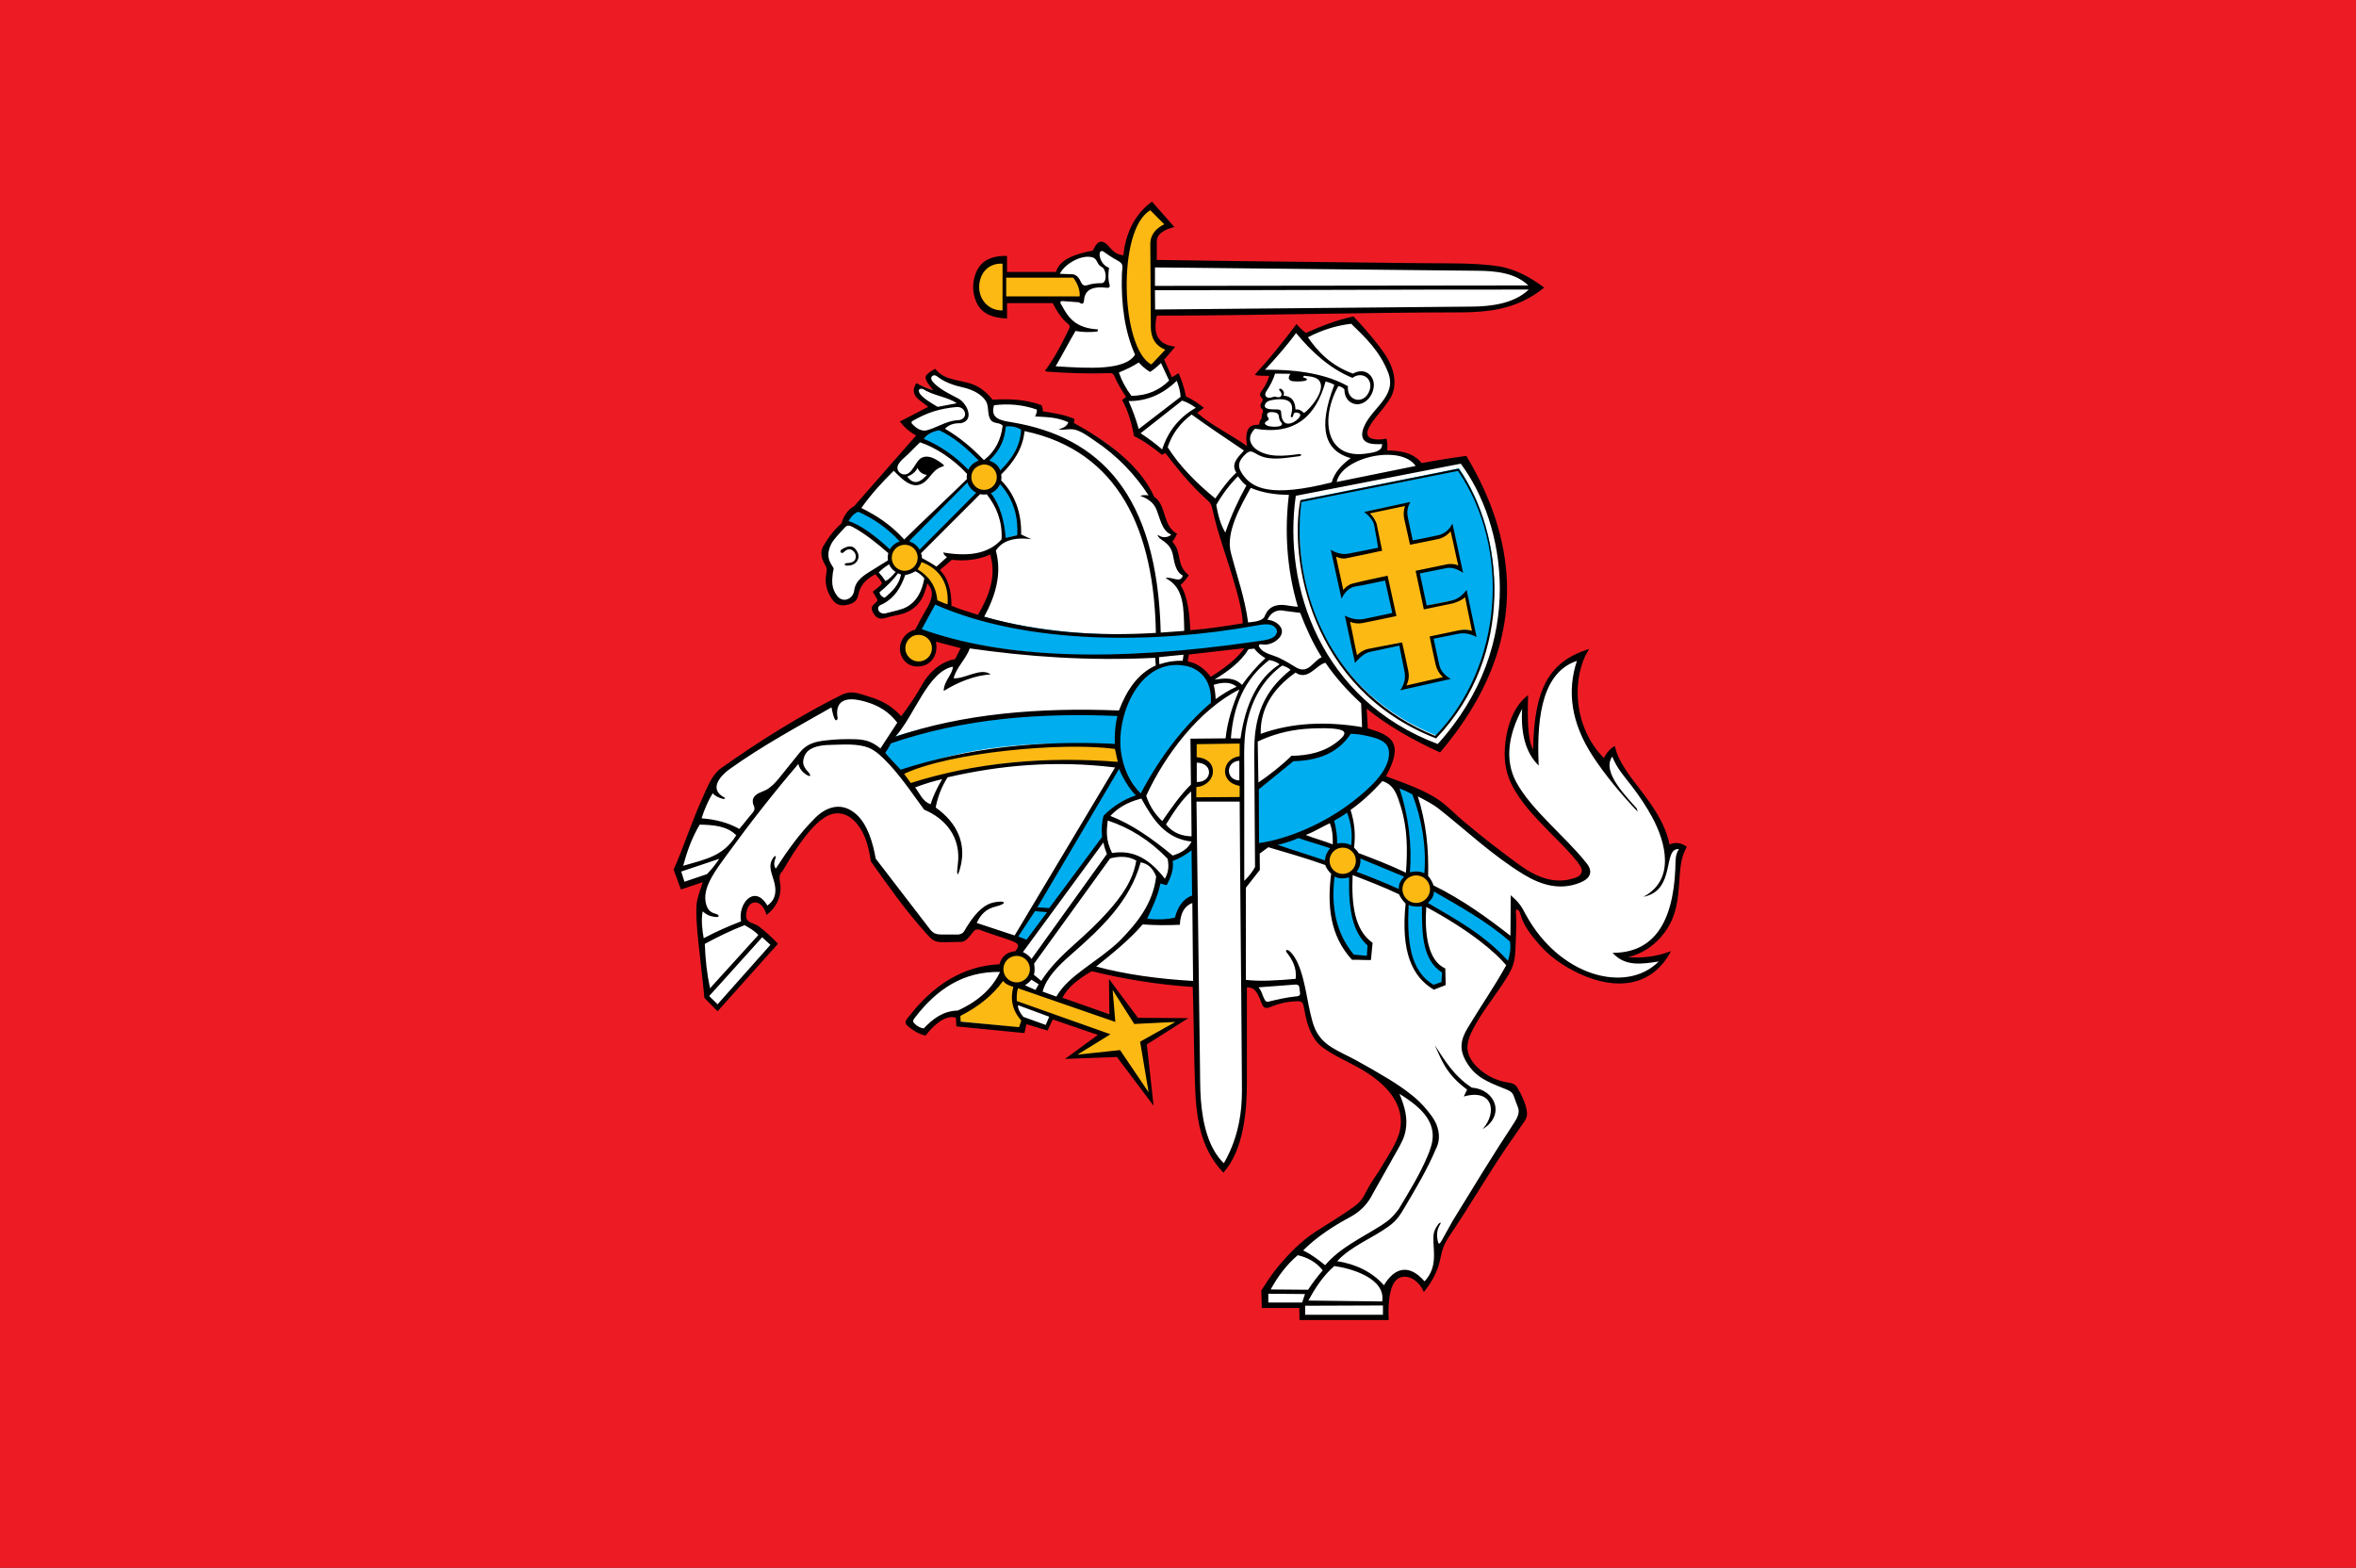 <?xml version="1.0" encoding="UTF-8" standalone="no"?>
<!-- Created with Inkscape (http://www.inkscape.org/) -->

<svg
   xmlns:dc="http://purl.org/dc/elements/1.1/"
   xmlns:cc="http://creativecommons.org/ns#"
   xmlns:rdf="http://www.w3.org/1999/02/22-rdf-syntax-ns#"
   xmlns:svg="http://www.w3.org/2000/svg"
   xmlns="http://www.w3.org/2000/svg"
   xmlns:sodipodi="http://sodipodi.sourceforge.net/DTD/sodipodi-0.dtd"
   xmlns:inkscape="http://www.inkscape.org/namespaces/inkscape"
   width="1160"
   height="772"
   viewBox="0 0 1160 772"
   version="1.1"
   id="svg58137"
   inkscape:version="0.92.3 (2405546, 2018-03-11)"
   sodipodi:docname="Flag_of_Lithuania.svg">
  <rect x="0" y="0" width="1160" height="772" fill="#333333" stroke="none"/>
  <defs
     id="defs58131" />
  <sodipodi:namedview
     id="base"
     pagecolor="#ffffff"
     bordercolor="#666666"
     borderopacity="1.0"
     inkscape:pageopacity="0.0"
     inkscape:pageshadow="2"
     inkscape:zoom="0.76"
     inkscape:cx="431.43133"
     inkscape:cy="429.38104"
     inkscape:document-units="px"
     inkscape:current-layer="layer1"
     showgrid="false"
     units="px"
     inkscape:window-width="1920"
     inkscape:window-height="1025"
     inkscape:window-x="0"
     inkscape:window-y="30"
     inkscape:window-maximized="1" />
  <g
     inkscape:label="Layer 1"
     inkscape:groupmode="layer"
     id="layer1"
     transform="translate(0,-350.519)">
    <rect
       style="opacity:1;fill:#ed1c24;fill-opacity:1;stroke:#ffffff;stroke-width:0;stroke-linecap:butt;stroke-linejoin:miter;stroke-miterlimit:4;stroke-dasharray:none;stroke-opacity:1"
       id="rect63172"
       width="1160"
       height="772"
       x="0"
       y="350.519" />
    <path
       style="fill:#ed1c24;fill-opacity:1"
       inkscape:connector-curvature="0"
       id="path6"
       d="m 322.76,443.519 v 343.38 c 0,133.63 115.55,242.61 257.24,242.61 141.68,0 257.24,-108.99 257.24,-242.61 v -343.38 z" />
    <path
       style="fill:#ffffff"
       inkscape:connector-curvature="0"
       id="path8"
       d="m 798.705,820.384 c 34.94,-6.091 23.323,-45.122 30.361,-52.964 -2.843,-1.732 -5.735,-0.944 -7.758,1.438 -1.745,-18.91 -20.448,-32.572 -26.979,-48.858 -1.796,1.238 -3.232,3.919 -4.615,6.811 -14.673,-18.07 -16.238,-36.139 -11.179,-54.202 -15.171,3.041 -22.242,20.472 -22.604,49.827 -5.128,-7.161 -5.677,-16.613 -5.839,-26.251 -6.906,12.405 -12.559,24.897 -2.915,42.287 6.957,9.947 15.149,18.646 26.012,29.412 3.586,3.952 12.408,10.441 4.857,15.248 -9.704,3.116 -17.404,1.271 -25.033,-2.604 -15.497,-9.371 -28.949,-20.496 -41.563,-32.326 -9.668,-7.137 -20.219,-11.646 -31.114,-15.075 4.274,-7.164 9.389,-14.441 0.248,-19.93 -2.998,-0.971 -6.003,-1.943 -8.996,-2.917 v -13.37 c 11.219,8.268 23.178,15.509 36.459,20.901 37.127,-39.382 43.257,-89.629 13.125,-141.7 -7.212,1.214 -14.424,2.432 -21.633,3.644 -3.322,-5.604 -10.615,-6.879 -18.476,-7.532 0.965,-1.361 1.412,-3.467 0.731,-5.232 -20.37,2.822 -3.474,-14.394 -0.42,-18.532 5.587,-7.565 5.112,-13.445 1.323,-20.098 -4.535,-7.539 -10.041,-14.406 -16.222,-20.307 -8.25,0.354 -16.221,3.244 -24.063,7.296 l -4.613,-3.161 c -5.59,6.723 -11.8,14.529 -17.391,21.255 1.703,0.483 4.021,-0.108 6.496,-0.084 -0.688,3.46 -2.987,6.813 -4.905,9.455 -0.621,1.421 -0.218,2.636 1.214,3.646 -1.518,1.574 -1.604,3.358 -0.243,5.345 0.255,2.144 -0.623,5.728 -2.012,8.284 -1.4,-0.345 -3.216,-0.141 -4.573,0.939 -1.745,1.391 -2.753,4.237 -1.189,9.248 l -1.461,0.73 c -9.281,-6.074 -18.26,-11.845 -26.312,-17.92 1.134,-0.649 2.573,-1.604 3.709,-2.252 -2.836,-1.619 -5.515,-3.855 -8.351,-5.48 -0.813,-3.401 -1.933,-6.804 -2.741,-10.208 -1.052,0.566 -1.952,1.754 -3.001,2.321 l -5.374,-10.697 4.153,-4.618 c -7.152,-2.495 -8.198,-9.488 -7.536,-17.744 51.854,-0.726 103.7,-1.458 155.56,-2.186 13.146,-0.786 25.288,-2.799 32.569,-10.696 -7.526,-7.389 -19.427,-10.4 -34.029,-10.697 -51.446,-0.321 -102.9,-0.645 -154.34,-0.968 -0.354,-7.869 -0.456,-16.508 7.911,-18.961 l -9.123,-8.745 c -7.73,3.443 -11.074,14.67 -13.437,25.957 -3.806,-1.946 -7.308,-4.816 -11.113,-6.759 -2.123,-0.346 -2.6,2.045 -3.401,3.89 -10.313,-0.507 -15.155,4.276 -18.475,9.941 l -25.276,0.026 -0.354,-8.111 c -18.619,1.396 -17.824,27.36 -0.135,28.042 l 0.423,-7.471 25.099,-0.063 c 1.227,4.45 4.159,8.913 8.265,13.365 -3.125,6.905 -6.504,13.684 -10.451,20.173 9.716,1.22 20.4,1.475 31.354,1.457 1.76,4.208 3.728,8.511 7.137,13.125 -0.891,0.324 -1.628,0.65 -2.519,0.972 2.618,5.092 4.786,10.37 5.344,16.286 l 12.819,9.236 2.096,-0.947 c 6.31,8.957 13.648,17.94 23.247,25.255 4.043,20.476 13.324,42.18 16.283,60.802 -9.561,2.273 -19.119,2.813 -28.681,3.852 0.243,-8.918 -1.958,-17.108 -5.832,-24.793 2.32,-0.12 3.865,-0.857 5.104,-2.672 -7.015,-5.843 -4.471,-13.226 -9.477,-17.989 0.887,-0.973 1.781,-1.938 2.668,-2.915 -5.484,-3.838 -4.498,-12.916 -10.447,-17.986 -13.74,-23.144 -26.71,-29.885 -39.619,-35.244 -0.081,-0.968 -0.162,-1.942 -0.243,-2.915 -5.104,-1.751 -10.208,-2.647 -15.312,-3.164 l -0.246,-3.157 c -7.938,-2.909 -15.878,-3.383 -23.819,-2.187 -5.602,-10.184 -19.681,-8.187 -26.979,-14.826 -7.497,1.683 -2.174,6.688 1.232,10.05 -2.918,-0.57 -7.53,-2.522 -9.983,-3.245 -1.886,3.115 0.546,6.438 7.29,9.965 l -12.879,7.292 c 0.272,2.649 3.085,4.738 7.05,6.561 -4.777,5.429 -9.56,10.858 -14.34,16.286 -5.59,6.483 -11.18,12.96 -16.769,19.443 -2.189,2.432 -4.375,4.86 -6.564,7.29 -2.756,3.487 -5.505,6.972 -8.264,10.451 -2.681,3.892 -1.688,7.778 0.975,11.668 -0.51,5.19 -1.883,10.24 3.158,16.289 2.818,1.732 5.766,2.054 8.996,-0.731 0.647,-2.351 1.292,-4.699 1.94,-7.047 2.756,-2.271 5.512,-4.537 8.268,-6.808 1.542,2.108 3.08,4.217 4.618,6.318 -1.379,1.458 -2.756,2.918 -4.135,4.375 l 2.189,4.375 c -0.891,0.729 -1.781,1.458 -2.672,2.189 -1.266,6.284 3.125,5.648 6.558,4.132 9.761,-0.819 16.943,-5.102 18.478,-17.016 3.083,2.43 4.891,5.491 3.887,9.965 -2.594,5.185 -5.185,10.369 -7.779,15.555 -4.525,0.342 -7.188,3.939 -7.581,7.656 -0.387,3.712 1.491,7.554 6.042,8.365 2.966,0.528 6.342,-0.804 8.588,-4.354 1.521,-2.711 1.602,-5.628 0.24,-8.75 5.431,1.542 10.858,3.08 16.286,4.618 -1.539,2.834 -3.077,5.67 -4.618,8.507 -6.633,0.441 -12.433,4.219 -17.012,12.883 -3.242,4.939 -6.483,9.884 -9.722,14.826 -4.495,-4.426 -10.006,-7.527 -16.388,-9.779 -3.812,-1.341 -6.415,-1.964 -8.595,-1.984 -3.185,-0.036 -5.466,1.189 -9.29,3.257 l -53.227,32.326 c -2.855,2.582 -5.353,5.347 -6.564,8.749 -5.431,13.533 -10.855,27.063 -16.283,40.595 0.729,2.672 1.458,5.344 2.183,8.021 4.135,-1.137 8.268,-2.267 12.397,-3.403 -1.967,5.083 -3.131,9.381 -3.686,13.734 -0.689,5.38 -0.447,10.84 0.348,17.959 0.971,8.667 1.544,17.324 2.609,25.909 1.784,2.023 3.565,4.052 5.35,6.078 l 27.705,-31.357 c -1.811,-2.233 -3.7,-4.023 -5.722,-5.542 -2.606,-1.952 -5.434,-3.457 -8.618,-4.908 -1.439,-6.211 0.84,-10.664 4.396,-10.916 2.138,-0.154 4.738,1.203 7.272,4.599 5.011,-4.469 5.869,-10.644 3.889,-17.983 5.275,-7.842 10.981,-15.468 17.228,-22.813 3.886,-4.576 6.003,-7.519 12.396,-8.02 7.056,-0.555 10.475,3.684 13.561,9.254 2.474,4.459 4.111,9.422 4.696,15.013 8.912,11.506 17.828,23.012 26.74,34.516 1.544,2.099 3.607,3.682 6.804,4.132 2.996,0.279 5.994,0.3 8.99,-0.243 3.427,-1.421 5.847,-3.502 6.807,-6.561 7.128,2.507 14.262,5.02 21.387,7.532 l 3.403,1.702 c -0.647,1.62 -1.295,3.242 -1.94,4.858 -4.243,0.012 -7.713,1.691 -9.485,7.053 -17.654,1.203 -33.139,9.086 -45.446,26.733 2.51,1.865 5.023,3.728 7.533,5.593 4.744,-7.014 10.622,-9.215 17.015,-9.239 0.078,1.545 0.159,3.083 0.24,4.621 10.373,0.97 20.742,1.94 31.115,2.918 0.482,-1.379 0.968,-2.756 1.457,-4.135 3.485,0.972 7.122,2.252 10.606,3.229 0.969,-1.787 1.791,-3.878 2.762,-5.659 8.342,2.915 16.691,5.833 25.033,8.751 -4.78,3.56 -10.64,7.59 -15.422,11.151 7.377,-0.32 15.83,-1.108 23.201,-1.434 5.104,6.888 10.21,13.776 15.314,20.661 l -3.164,-25.762 c 5.917,-3.649 11.83,-7.293 17.743,-10.939 -7.047,-0.243 -14.097,-0.177 -21.144,-0.423 -4.051,-5.668 -8.1,-11.647 -12.154,-17.317 0.162,5.344 0.327,10.69 0.486,16.04 -8.828,-3.002 -17.663,-5.995 -26.491,-8.996 3.179,-6.841 8.99,-11.833 16.283,-15.795 16.349,4.75 33.457,7.212 51.042,8.263 0.326,16.609 0.65,33.217 0.975,49.826 -0.186,14.628 2.714,28.358 12.396,40.104 7.916,-10.058 10.824,-23.807 10.934,-39.619 -0.239,-16.85 -0.482,-33.702 -0.729,-50.556 2.642,0.065 5.34,0.446 6.336,2.401 0.513,1.025 1.115,2.129 1.781,3.289 2.746,4.806 2.041,4.78 7.221,3.575 4.908,-1.14 10.104,-1.8 14.756,-1.974 0.298,7.568 2.147,13.765 5.666,18.69 3.521,4.931 8.714,8.595 15.707,11.116 9.49,4.976 17.188,10.327 23.402,16.127 3.307,7.206 5.361,14.502 2.911,22.119 -5.2,9.283 -10.256,18.525 -16.067,27.63 -2.881,4.52 -4.51,7.267 -9.037,10.007 -15.899,9.617 -33.526,20.764 -41.49,37.955 -0.327,2.678 -0.646,5.351 -0.969,8.021 l 18.472,-0.486 v 5.59 c 13.854,0.078 27.705,0.162 41.56,0.24 0.075,-4.369 0.162,-8.744 0.24,-13.123 4.104,-10.346 10.266,-11.236 18.469,-2.672 4.444,-4.924 7.209,-10.843 7.543,-18.231 12.233,-19.359 24.467,-38.729 36.697,-58.089 2.171,-2.852 3.49,-5.725 3.845,-8.621 0.611,-4.885 -0.894,-8.103 -3.476,-10.45 -3.771,-3.431 -9.83,-4.998 -14.949,-7.183 -5.305,-3.157 -9.189,-7.479 -9.968,-14.337 1.722,-13.8 15.504,-25.6 22.365,-39.865 2.063,-10.86 2.484,-20.315 1.874,-30.979 1.341,0.582 3.134,1.373 3.748,2.87 10.198,24.738 48.544,50.21 70.761,23.099 -7.701,2.426 -14.901,2.34 -20.968,-0.575 z m -315.41,-166.36 c -5.371,-1.634 -10.742,-3.274 -16.115,-4.909 1.151,-7.212 0.132,-13.657 -5.677,-18.412 2.099,-2.198 4.198,-4.398 6.292,-6.6 7.341,0.209 14.397,-0.714 21.333,-2.145 2.123,12.188 -0.186,22.743 -5.833,32.066 z m 112.72,30.886 c -2.525,-4.447 -7.211,-6.837 -12.504,-8.647 0.236,-1.697 0.475,-3.39 0.711,-5.086 10.213,-1.076 20.421,-2.153 30.632,-3.23 -4.63,6.989 -11.152,12.45 -18.839,16.963 z" />
    <path
       style="fill:#00adef"
       inkscape:connector-curvature="0"
       id="path10"
       d="m 640.525,596.664 77.865,-15.537 c 23.09,33.961 26.596,91.12 -11.342,131.55 -45.607,-18.46 -71.948,-61.27 -66.523,-116.02" />
    <path
       style="fill:#00adef"
       inkscape:connector-curvature="0"
       id="path12"
       d="m 701.895,785.384 c 0.305,-16.51 0.799,-34.175 -6.097,-45.315 -3.34,-1.251 -5.578,-2.815 -8.909,-4.066 7.11,12.907 7.184,29.265 6.576,45.209 -8.598,-4.097 -17.729,-7.92 -27.391,-11.383 0.937,-7.183 0.451,-16.067 -1.897,-21.828 7.179,-5.248 13.967,-11.908 19.556,-20.423 2.838,-5.863 3.311,-11.3 -4.656,-15.204 -5.07,-2.669 -10.137,-2.854 -15.203,-3.185 -3.543,9.386 -13.494,13.536 -27.826,14.097 -5.77,4.782 -11.529,9.563 -17.293,14.345 0.171,9.807 0.33,19.615 0.492,29.424 1.562,-0.375 3.262,-0.791 5.084,-1.269 10.965,3.155 23.014,6.802 32.457,10.115 -1.142,13.775 -2.963,29.155 9.315,45.913 2.657,-0.057 5.312,-0.104 7.972,-0.159 0.156,-2.237 0.314,-4.48 0.471,-6.721 -9.188,-9.128 -9.671,-22.85 -9.026,-35.87 9.984,3.733 19.171,7.593 27.554,11.588 -0.789,19.604 -0.672,37.334 12.886,45.541 1.67,-0.627 3.331,-1.25 5.002,-1.877 -0.054,-2.189 -0.104,-4.377 -0.156,-6.564 -9.062,-3.844 -9.778,-17.206 -9.284,-32.89 18.067,9.431 31.831,19.552 41.17,30.392 0.779,-4.118 1.56,-8.238 2.343,-12.349 -12.31,-9.595 -26.671,-19.022 -43.14,-27.521 z m -62.64,-24.25 c 5.143,-1.916 10.579,-4.317 15.982,-7.377 1.178,4.154 2.066,9.44 2.045,13.063 -4.875,-1.584 -12.098,-3.975 -18.027,-5.686 z" />
    <path
       style="fill:#00adef"
       inkscape:connector-curvature="0"
       id="path14"
       d="m 576.405,772.854 c 0.351,3.812 -0.294,7.623 -2.393,11.435 -1.137,-0.459 -2.27,-0.921 -3.407,-1.383 -1.469,7.274 -4.567,13.936 -8.006,20.473 5.677,0.061 11.35,0.123 17.027,0.187 1.043,-6.153 3.928,-9.843 8.65,-11.068 l -0.186,-27.759 c -2.726,4.009 -6.754,6.56 -11.685,8.115" />
    <path
       style="fill:#00adef"
       inkscape:connector-curvature="0"
       id="path16"
       d="m 438.195,713.864 c -1.308,2.39 -2.612,4.783 -3.919,7.176 2.972,3.245 5.947,6.492 8.918,9.743 31.154,-12.757 67.124,-16.286 106.73,-12.862 l 1.754,8.396 -51.89,85.56 c 1.847,0.944 3.164,1.894 5.011,2.843 12.97,-17.238 25.939,-34.477 38.909,-51.713 0.18,-3.344 0.36,-6.685 0.54,-10.019 3.563,-5.023 9.233,-8.628 17.024,-10.832 9.851,-16.832 21.015,-32.722 35.802,-46.03 -0.188,-17.836 -9.726,-20.811 -21.885,-19.629 -12.931,3.631 -19.57,13.065 -23.345,25.142 -39.269,-2.852 -77.197,1.004 -113.65,12.225" />
    <path
       style="fill:#00adef"
       inkscape:connector-curvature="0"
       id="path18"
       d="m 459.565,646.124 c -2.627,4.853 -5.254,9.71 -7.878,14.565 48.087,15.002 105.51,16.349 171.43,5.25 12.084,-2.822 5.648,-10.976 -0.951,-9.788 -62.934,11.851 -116.87,8.043 -162.6,-10.027" />
    <path
       style="fill:#00adef"
       inkscape:connector-curvature="0"
       id="path20"
       d="m 422.385,600.284 c -1.982,2.147 -3.958,4.3 -5.94,6.451 8.618,3.589 15.812,8.896 22.028,15.371 4.423,-5.571 9.392,-6.187 14.055,-0.223 10.151,-9.839 19.846,-19.943 29.99,-29.779 1.487,0 2.612,0.355 4.096,0.355 4.096,6.333 7.527,13.53 7.785,23.472 2.519,-0.941 5.161,-1.79 7.92,-2.007 -0.108,-12.844 -4.058,-21.401 -10.643,-27.03 0.165,-1.49 0.333,-2.976 0.495,-4.462 7.362,-5.023 10.739,-12.47 11.383,-21.576 -2.612,-1.745 -5.578,-2.405 -8.906,-1.985 -0.465,7.065 -3.589,13.722 -10.531,18.622 -6.313,-6.585 -13.317,-12.334 -21.549,-16.751 -5.494,1.484 -7.617,2.87 -9.743,5.074 8.271,3.835 16.466,8.941 24.5,16.861 -0.165,1.323 -0.419,2.103 -0.587,3.426 -10.31,9.839 -21.249,20.844 -31.565,30.686 -7.95,-7.011 -15.079,-13.104 -22.788,-16.505" />
    <path
       style="fill:#fdb913"
       inkscape:connector-curvature="0"
       id="path22"
       d="m 493.975,830.594 c -5.82,8.353 -13.881,13.963 -22.67,18.681 0.267,1.388 0.534,2.775 0.801,4.168 10.241,1.069 20.475,2.138 30.713,3.206 0.426,-1.229 0.854,-2.459 1.28,-3.687 -2.456,-2.966 -4.108,-6.065 -4.003,-9.461 l 43.035,15.869 -14.88,10.585 22.557,-1.124 15.518,21.162 -3.2,-25.812 17.756,-11.703 -21.594,0.32 -11.839,-17.475 0.318,15.074 c -15.995,-5.188 -31.993,-10.369 -47.988,-15.552 0.141,-0.647 0.333,-0.387 0.962,-0.387 4.237,0 7.677,-3.29 7.677,-7.338 0,-4.055 -3.439,-7.345 -7.677,-7.345 -4.243,0 -7.677,3.29 -7.677,7.345 0,1.256 0.326,2.441 0.911,3.474" />
    <path
       style="fill:#fdb913"
       inkscape:connector-curvature="0"
       id="path24"
       d="m 717.565,661.274 -12.514,2.692 3.1,13.813 c 0.855,3.458 1.908,4.525 4.506,6.031 l -21.573,4.779 c 1.916,-2.933 2.21,-4.944 1.625,-7.212 l -3.043,-14.328 -16.216,3.389 c -2.991,1.085 -3.696,1.402 -5.629,4.087 l -4.064,-19.744 c 1.646,1.182 2.921,1.385 6.078,1.106 l 16.751,-3.329 -3.949,-17.854 -15.717,3.188 c -2.33,0.565 -4.249,1.589 -5.888,4.348 l -4.316,-19.666 c 2.336,1.317 4.53,1.662 7.059,1.17 l 16.064,-3.248 -2.518,-12.756 c -0.875,-2.333 -1.819,-3.568 -4.312,-5.368 l 20.274,-4.201 c -1.814,2.213 -1.225,4.876 -0.818,6.883 l 2.53,12.103 12.586,-2.813 c 3.677,-0.752 5.266,-1.831 7.269,-4.678 l 4.441,20.479 c -2.52,-2.045 -4.508,-1.628 -7.281,-1.389 l -13.768,2.828 3.521,17.285 14.145,-2.854 c 2.424,-0.508 4.283,-1.048 5.759,-3.917 l 4.381,19.891 c -3.011,-2.124 -6.237,-1.135 -8.483,-0.715" />
    <path
       style="fill:#fdb913"
       inkscape:connector-curvature="0"
       id="path26"
       d="m 452.335,661.524 c 4.195,0 7.59,3.396 7.59,7.593 0,4.189 -3.395,7.587 -7.59,7.587 -4.192,0 -7.59,-3.397 -7.59,-7.587 0,-4.195 3.398,-7.593 7.59,-7.593" />
    <path
       style="fill:#fdb913"
       inkscape:connector-curvature="0"
       id="path28"
       d="m 450.145,630.314 c 5.632,3.059 10.379,7.005 10.139,15.954 l 7.365,3.059 c 0.417,-12.556 -4.531,-20.568 -14.844,-24.041 0.021,-0.207 0.03,-0.417 0.03,-0.633 0,-4.027 -3.269,-7.296 -7.296,-7.296 -4.027,0 -7.296,3.269 -7.296,7.296 0,4.027 3.269,7.296 7.296,7.296 1.745,0 3.347,-0.609 4.606,-1.635" />
    <path
       style="fill:#fdb913"
       inkscape:connector-curvature="0"
       id="path30"
       d="m 484.575,577.534 c 4.027,0 7.299,3.266 7.299,7.296 0,4.027 -3.271,7.293 -7.299,7.293 -4.028,0 -7.296,-3.266 -7.296,-7.293 10e-4,-4.03 3.269,-7.296 7.296,-7.296" />
    <path
       style="fill:#fdb913"
       inkscape:connector-curvature="0"
       id="path32"
       d="m 566.565,531.3 c -16.475,-8.007 -17.815,-69.74 0.189,-79.864 l 8.588,9.19 c -1.988,1.305 -6.801,2.601 -7.038,8.262 l -0.744,43.709 c 0.18,4.933 6.255,8.162 8.63,9.221 z" />
    <path
       style="fill:#fdb913"
       inkscape:connector-curvature="0"
       id="path34"
       d="m 494.775,504.692 c -19.936,-1.781 -17.804,-26.056 -0.378,-26.242 l 0.102,7.083 34.302,0.243 c 2.474,2.576 4.171,8.601 4.129,11.646 l -38.264,-0.2 z" />
    <path
       style="fill:#fdb913"
       inkscape:connector-curvature="0"
       id="path36"
       d="m 661.095,766.324 c 4.141,0 7.5,3.357 7.5,7.503 0,4.142 -3.359,7.503 -7.5,7.503 -4.145,0 -7.503,-3.361 -7.503,-7.503 0,-4.146 3.358,-7.503 7.503,-7.503" />
    <path
       style="fill:#fdb913"
       inkscape:connector-curvature="0"
       id="path38"
       d="m 697.355,780.384 c 4.144,0 7.498,3.358 7.498,7.5 0,4.142 -3.354,7.51 -7.498,7.51 -4.143,0 -7.51,-3.368 -7.51,-7.51 0,-4.14 3.371,-7.5 7.51,-7.5" />
    <path
       style="fill:#fdb913"
       inkscape:connector-curvature="0"
       id="path40"
       d="m 588.105,715.004 h 23.303 c 0.07,2.792 0.147,5.581 0.221,8.369 -9.811,0.055 -10.227,11.53 -0.111,12.448 -0.07,2.495 -0.144,4.996 -0.216,7.494 -7.806,0.146 -15.61,0.291 -23.414,0.438 -0.067,-2.387 -0.146,-4.772 -0.219,-7.158 11.536,-1.223 11.914,-12.737 0.326,-12.888 0.035,-2.901 0.069,-5.804 0.11,-8.703" />
    <path
       style="fill:#fdb913"
       inkscape:connector-curvature="0"
       id="path42"
       d="m 443.385,730.114 c 1.742,2.255 3.479,4.513 5.218,6.771 26.173,-7.646 51.947,-15.496 103.71,-10.063 -0.705,-2.903 -1.416,-5.806 -2.123,-8.708 -32.135,-3.692 -73.064,0.014 -106.81,12" />
    <path
       inkscape:connector-curvature="0"
       id="path44"
       d="m 707.075,714.124 c 39.558,-41.406 33.258,-101.41 11.088,-132.84 -24.801,4.99 -53.133,10.595 -77.93,15.59 -5.412,28.014 4.235,92.903 66.842,117.25 z m -66.35,-116.42 c 24.125,-4.759 53.021,-10.549 77.148,-15.313 26.357,38.572 21.985,96.321 -11.228,130.48 -50.665,-20.393 -71.347,-70.685 -65.92,-115.16 z m 73.586,87.128 c -3.58,-2.039 -5.293,-4.597 -5.797,-7.494 l -2.668,-12.318 11.755,-2.333 c 3.163,-0.747 6.435,-0.114 9.41,1.492 -1.567,-7.68 -3.351,-15.47 -4.915,-23.149 -1.632,2.072 -3.755,4.261 -6.834,5.062 -4.088,1.068 -8.682,1.754 -12.82,2.579 l -3.354,-15.794 13.323,-2.668 c 2.769,-0.453 5.565,0.74 7.961,2.405 -1.709,-8.021 -3.531,-16.262 -5.244,-24.278 -1.541,2.937 -3.725,5.035 -7.322,5.81 -3.982,0.86 -8.22,1.741 -12.23,2.462 -0.783,-3.703 -1.603,-7.555 -2.395,-11.257 -0.604,-2.816 -0.184,-5.387 1.303,-7.681 l -22.807,4.951 c 2.339,1.854 4.456,3.958 4.954,6.756 0.661,3.6 1.364,7.239 1.896,10.858 l -14.205,2.828 c -3.476,0.8 -6.705,-0.354 -9.113,-1.848 1.625,7.788 3.686,16.344 5.312,24.13 1.396,-3.059 3.644,-5.599 7.08,-6.096 4.685,-0.681 9.692,-1.981 14.34,-2.87 l 3.577,15.983 -13.662,2.888 c -3.958,0.843 -7.419,-0.411 -9.701,-1.556 1.523,7.232 3.478,16.004 4.996,23.243 1.949,-2.168 4.301,-4.805 7.562,-5.468 l 14.25,-3.037 2.543,12.657 c 0.704,3.49 -0.108,6.459 -2.091,9.329 8.299,-1.861 16.596,-3.724 24.896,-5.586 z m -23.966,-17.947 c -5.603,1.064 -11.224,2.036 -16.806,3.194 -2.051,0.426 -4.074,1.703 -5.389,3.083 -1.221,-5.248 -2.222,-11.2 -3.441,-16.451 1.85,0.682 3.912,1.026 6.029,0.621 5.621,-1.076 11.207,-2.314 16.812,-3.472 -1.454,-6.615 -2.905,-13.23 -4.356,-19.846 -5.787,1.298 -11.621,2.398 -17.356,3.897 -1.757,0.458 -3.487,1.751 -4.453,3.134 -1.188,-5.196 -2.384,-11.204 -3.571,-16.402 1.428,0.561 3.106,1.157 4.951,0.792 5.932,-1.179 11.827,-2.495 17.74,-3.742 -0.905,-4.433 -1.809,-8.864 -2.717,-13.299 -0.696,-1.8 -1.787,-3.565 -3.323,-5.083 5.526,-1.169 11.746,-2.447 17.272,-3.616 -0.627,1.967 -0.783,4.084 -0.41,6.048 0.978,4.342 1.951,8.684 2.918,13.026 4.494,-0.912 8.992,-1.823 13.476,-2.735 2.479,-0.5 4.922,-1.889 6.483,-3.919 1.373,5.5 2.43,11.368 3.803,16.868 -1.583,-0.774 -3.292,-0.792 -5.02,-0.702 -5.332,1.104 -10.664,2.21 -15.996,3.313 1.355,6.33 2.701,12.661 4.052,18.994 l 14.28,-2.965 c 2.27,-0.663 4.594,-1.659 6.002,-3.035 1.197,5.484 2.229,11.08 3.422,16.564 -1.912,-0.537 -4.057,-0.64 -6.11,-0.314 -4.918,1.028 -9.83,2.058 -14.744,3.083 0.968,4.564 1.853,9.146 2.914,13.687 0.527,2.264 1.604,4.521 3.668,6.336 -5.914,1.389 -12.146,2.726 -18.063,4.114 1.246,-2.33 1.451,-4.67 1.014,-6.979 -0.915,-4.757 -2.053,-9.465 -3.081,-14.194 z m 132.36,137.67 c 2.947,-6.045 3.632,-12.996 4.104,-19.636 0.437,-6.012 0.559,-12.103 3.713,-17.422 -2.924,-2.15 -5.743,-2.334 -8.488,-1.164 -4.551,-21.081 -23.767,-33.118 -26.956,-48.495 -2.268,1.238 -4.016,3.305 -5.409,5.94 -15.666,-15.86 -15.756,-40.566 -7.215,-53.692 -20.374,6.262 -27.062,20.383 -27.625,49.572 -2.688,-5.083 -2.837,-14.966 -2.456,-26.841 -8.585,6.318 -11.506,19.507 -11.513,29.192 -0.006,7.034 2.02,12.847 5.186,18.066 4.873,8.023 11.481,14.574 17.963,21.255 1.736,1.803 14.841,14.373 14.841,17.678 0.003,2.611 -2.187,3.422 -4.187,4.042 -8.062,2.504 -15.815,0.327 -23.35,-4.474 -4.316,-2.75 -8.423,-6.108 -12.559,-9.161 -6.061,-4.478 -11.807,-9.284 -17.611,-14.034 -4.129,-3.368 -7.82,-7.407 -12.117,-10.517 -7.021,-5.086 -17.875,-8.861 -26.629,-12.091 4.369,-7.998 5.154,-12.913 3.598,-16.238 -1.762,-3.774 -6.536,-5.515 -12.524,-7.4 -0.144,-2.937 -0.42,-6.712 -0.565,-9.65 10.065,8.187 22.809,15.516 36.117,21.534 22.87,-26.846 33.972,-54.919 32.922,-83.992 -0.731,-20.217 -7.351,-40.92 -19.978,-62.021 -7.356,0.983 -14.664,2.175 -22.022,3.552 -4.121,-5.323 -10.728,-6.053 -16.981,-6.305 0.339,-1.841 0.12,-3.922 -0.312,-5.76 -2.201,0.507 -7.818,1.102 -9.188,-1.522 -1.688,-3.242 5.509,-10.673 7.296,-13.09 2.262,-3.05 4.553,-5.59 5.416,-9.383 0.707,-3.115 0.498,-6.362 -0.521,-9.722 -1.512,-4.979 -4.427,-8.93 -7.571,-12.981 -3.623,-4.666 -7.566,-9.122 -11.71,-13.445 -8.163,1.724 -15.727,4.689 -23.369,8.097 -1.736,-1.235 -3.432,-2.882 -4.646,-4.378 -6.332,8.459 -13.086,16.838 -20.586,25.04 1.813,0.642 4.76,0.36 7.08,0.481 -0.563,2.585 -2.084,5.174 -3.683,7.477 -0.915,1.063 -1.007,2.408 -0.214,3.071 0.736,0.524 0.838,1.217 0.535,2.018 -0.285,0.567 -0.441,0.636 -0.724,1.203 -0.356,0.972 -0.207,2.042 0.821,2.729 0.613,1.074 -0.223,1.898 -0.366,3.197 -0.129,1.176 0.256,0.987 -0.504,1.88 -0.338,0.405 -0.563,0.912 -0.533,1.412 0,1.134 -0.507,1.086 -1.565,1.152 -1.156,0.045 -2.058,0.306 -2.726,0.694 -2.815,1.636 -2.368,7.048 -1.94,9.704 -8.368,-5.848 -18.063,-10.496 -24.514,-16.343 1.098,-0.813 2.194,-1.625 3.293,-2.438 -2.693,-2.195 -5.58,-4.139 -8.809,-5.623 -0.87,-4.486 -2.204,-8.04 -3.61,-11.461 -1.056,0.6 -2.252,1.466 -3.313,2.065 -1.308,-2.828 -2.483,-5.925 -3.793,-8.753 1.805,-2.027 3.61,-4.16 5.41,-6.363 -8.738,-0.95 -11.071,-6.538 -9.02,-15.281 50.367,0 100.41,-1.596 150.78,-1.596 6.517,-0.078 12.502,-0.527 18.143,-1.757 7.733,-1.682 14.822,-4.819 21.771,-10.44 -3.687,-2.78 -7.536,-5.228 -11.642,-7.113 -3.196,-1.469 -6.553,-2.601 -10.111,-3.287 -12.363,-1.883 -25.265,-1.475 -37.772,-1.613 -30.492,-0.333 -60.984,-0.716 -91.476,-1.043 -13.191,-0.21 -26.587,-0.354 -39.781,-0.569 0.018,-2.03 0.039,-4.058 0.057,-6.091 0.033,-3.595 -0.558,-5.296 2.57,-7.563 1.656,-1.2 3.707,-2.051 6.061,-2.54 -3.676,-4.177 -7.356,-8.349 -11.038,-12.523 -5.482,4.045 -12.514,11.675 -14.058,26.435 -4.264,-0.405 -5.938,-3.17 -7.662,-4.945 -1.607,-1.652 -3.761,-2.705 -5.521,-0.519 -0.78,0.962 -1.368,2.258 -1.896,3.146 -7.8,1.536 -16.22,3.926 -18.1,10.521 h -24.11 v -7.894 c -8.391,-0.18 -13.249,2.798 -15.458,8.708 -1.712,4.594 -1.643,9.509 0.357,14.02 2.072,4.675 6.399,7.83 15.102,8.045 v -7.533 h 22.497 c 1.973,3.757 4.09,7.458 7.851,10.501 0.402,0.3 0.542,0.867 0.426,1.697 -3.374,7.011 -6.843,13.968 -11.461,20.266 -0.795,0.692 -0.618,1.118 0.527,1.277 9.872,0.713 20.02,1.094 30.773,0.744 0.885,-0.145 1.592,0.242 2.123,1.164 1.428,3.518 3.74,7.35 5.878,10.51 -0.528,0.591 -1.557,1.239 -1.949,1.521 2.927,5.131 4.858,11.947 5.835,17.789 4.9,2.36 9.419,5.631 13.794,9.23 l 1.631,-0.892 c 6.229,7.943 12.316,15.768 21.195,23.637 1.266,1.125 1.71,2.491 2.061,4.121 0.639,3.011 1.383,5.996 2.219,8.972 3.336,11.898 12.533,36.296 12.67,47.148 -8.74,1.355 -17.232,2.763 -25.797,3.351 -0.414,-7.896 -1.236,-16.484 -4.851,-22.242 1.767,-1.43 2.979,-3.221 4.043,-4.831 -6.604,-5.334 -3.038,-11.284 -8.079,-16.496 0.978,-1.208 1.712,-2.54 2.339,-3.928 -7.134,-3.652 -5.245,-14.355 -11.251,-18.143 -7.317,-16.324 -24.557,-28.131 -39.58,-36.397 0.291,-0.675 0.276,-1.344 0.213,-2.015 -4.918,-2.111 -10.217,-2.876 -15.492,-3.72 0.102,-0.988 -0.293,-2.048 -0.584,-3.035 -8.723,-3.031 -15.938,-3.108 -24.179,-2.678 -2.39,-3.134 -5.395,-5.646 -8.654,-7.112 -6.499,-2.924 -14.781,-1.878 -19.534,-8.088 -2.123,1.077 -3.614,2.142 -4.372,3.135 -1.578,2.063 2.183,5.62 3.311,7.358 -2.882,-0.825 -6.1,-2.177 -8.25,-3.466 -1.658,2.594 -1.518,4.546 -0.501,6.225 1.224,2.027 4.183,3.597 6.339,5.477 -4.492,2.23 -9.437,4.975 -13.932,7.206 2.072,2.756 4.594,5.064 8.01,6.873 -10.118,11.674 -20.388,23.126 -30.506,34.797 -3.113,1.553 -5.395,5.167 -6.244,8.465 -4.066,3.56 -6.516,7.116 -9.14,11.488 -1.125,2.398 -1.146,5.089 0.687,8.261 1.373,2.369 1.313,2.813 0.852,5.614 -0.645,3.897 0.207,7.707 2.552,11.428 2.33,3.691 5.041,4.189 8.975,3.063 2.207,-0.637 3.838,-1.938 4.354,-4.676 0.708,-3.757 2.807,-7.245 8.388,-10.113 0.486,0.587 3.194,3.615 3.194,4.356 0,1.004 -3.695,3.558 -4.489,4.246 0.618,1.05 1.238,2.099 1.856,3.155 0.474,0.807 0.66,1.271 -0.105,1.949 -2.276,2.032 -2.86,2.662 -1.64,5.118 1.287,2.589 3.25,3.691 6.417,2.634 3.778,-1.269 7.746,-1.257 11.545,-3.412 5.481,-3.11 7.278,-7.536 8.78,-13.562 3.128,3.488 3.236,6.969 -1.143,13.936 -1.598,2.951 -3.319,5.9 -4.804,8.857 -5.968,1.544 -9.323,7.905 -6.538,13.524 1.407,2.839 4.324,4.81 8.1,4.633 2.915,-0.141 5.164,-1.368 6.672,-3.146 1.937,-2.282 2.648,-5.569 1.949,-9.074 4.069,1.062 8.135,2.123 12.205,3.185 -0.92,1.806 -1.841,3.61 -2.759,5.416 -7.056,1.176 -12.924,6.601 -16.295,12.67 -2.936,5.284 -6.375,10.43 -10.238,15.446 -6.324,-6.99 -12.651,-8.723 -18.979,-10.651 -4.153,-1.263 -6.756,-1.69 -10.795,0.333 -19.926,9.98 -39.856,22.329 -59.786,36.528 -1.814,1.646 -3.328,3.706 -4.633,6.149 -1.607,3.011 -2.912,6.325 -4.324,9.446 -4.66,10.311 -8.648,22.73 -13.533,33.741 1.2,3.434 2.402,6.337 3.604,9.768 3.571,-1.195 7.146,-2.398 10.717,-3.604 -0.941,3.392 -2.597,7.143 -2.975,10.605 -0.957,8.912 2.117,27.987 3.806,46.391 2.231,2.124 4.261,4.44 6.492,6.563 9.905,-11.067 19.806,-22.14 29.711,-33.214 -2.825,-3.146 -5.913,-5.854 -9.116,-8.369 -1.841,-1.441 -3.625,-1.531 -5.341,-2.737 -1.712,-1.199 -1.269,-3.865 -0.765,-5.596 1.598,-5.484 7.628,-5.038 9.59,2.488 4.084,-3.021 6.984,-7.771 6.933,-13.428 -0.018,-1.788 -0.636,-3.578 -0.492,-5.341 0.078,-0.996 0.456,-1.94 1.415,-2.777 3.848,-6.468 11.012,-18.77 18.574,-24.868 2.624,-2.12 5.299,-3.49 7.902,-3.613 5.796,-0.303 9.893,3.865 12.583,8.634 2.411,4.271 3.686,9.419 4.453,14.97 8.543,12.049 16.985,24.134 27.339,35.577 2.753,3.047 3.883,4.345 8.366,4.268 3.023,-0.052 6.045,-0.108 9.071,-0.159 0.633,-0.138 1.151,-0.336 1.583,-0.591 1.613,-0.954 3.032,-3.212 4.252,-4.609 0.486,-0.759 1.434,-0.898 2.441,-0.952 8.42,3.218 15.201,4.894 18.077,6.438 2.297,1.236 1.262,2.588 0.039,4.321 -4.327,0.336 -6.777,2.666 -7.833,6.411 -18.397,0.888 -32.707,10.559 -44.351,25.418 -1.673,2.084 -2.942,3.321 -0.558,5.224 2.603,2.081 5.271,3.778 8.525,4.498 2.837,-3.781 9.212,-10.612 14.918,-8.822 0.108,1.202 0.147,3.06 0.255,4.265 11.176,1.095 22.355,2.188 33.532,3.287 l 0.954,-4.35 10.396,3.104 c 0.777,-1.561 1.791,-3.891 2.567,-5.446 l 22.218,7.604 -16.169,11.83 25.555,-0.965 18.041,23.983 -3.319,-30.164 20.405,-12.938 -24.78,-0.162 -14.268,-19.135 0.219,17.356 -23.066,-8.072 c 2.405,-5.335 8.459,-9.656 14.355,-13.107 15.411,3.79 32.246,6.595 49.75,7.768 0.524,15.521 0.539,31.343 1.063,46.864 0.556,16.43 2.039,31.937 14.022,44.588 9.884,-11.113 11.565,-30.035 11.565,-44.217 v -46.97 c 3.349,-0.285 4.749,1.772 6.39,5.561 1.303,2.941 1.322,5.677 5.42,3.965 4.061,-1.707 8.41,-2.705 13.138,-2.753 2.364,-0.024 2.75,0.817 3.179,3.269 0.891,5.151 1.977,9.764 4.407,13.989 1.287,2.229 2.647,3.838 4.688,5.386 5.641,4.294 13.084,7.202 20.256,11.521 8.88,5.344 18.332,13.817 18.326,25.077 0,1.4 -0.146,2.847 -0.457,4.338 -0.312,1.547 -0.93,3.231 -1.705,4.982 -2.36,5.254 -6.318,11.092 -8.918,15.507 -1.006,1.512 -2.017,3.015 -2.981,4.489 -1.604,2.429 -2.759,4.878 -4.187,7.376 -1.111,1.949 -2.416,3.452 -4.815,5.206 -5.802,4.237 -12.87,8.396 -19.458,12.661 -6.832,4.614 -12.373,10.271 -17.702,16.583 -3.101,3.673 -5.755,7.76 -8.46,12.039 0.072,2.864 0.146,5.728 0.213,8.598 h 18.465 c 0.035,1.979 0.068,3.962 0.104,5.936 h 43.929 c -0.168,-3.274 -0.168,-6.489 0.162,-9.575 0.521,-4.905 2.006,-12.618 8.731,-11.691 3.502,0.482 6.886,3.712 8.406,7.477 3.938,-4.876 6.94,-10.364 8.082,-16.256 0.893,-4.599 1.776,-7.313 4.629,-11.521 9.529,-14.052 18.056,-28.794 27.715,-43.105 2.756,-3.862 5.324,-7.731 8.023,-11.598 1.056,-1.517 2.059,-2.642 2.288,-4.533 0.477,-3.981 -2.735,-10.346 -4.708,-13.662 -1.565,-2.572 -4.273,-2.272 -6.855,-2.917 -2.73,-0.686 -5.104,-1.649 -7.185,-2.841 -5.185,-2.963 -11.002,-8.385 -10.496,-14.854 0.224,-2.9 1.251,-5.31 2.55,-7.866 4.807,-9.491 12.305,-17.938 17.773,-27.349 3.313,-5.706 3.154,-9.445 3.424,-15.734 0.223,-5.082 0.391,-10.162 0.066,-15.267 0.021,-0.815 0.384,-1.163 1.202,-0.503 0.588,0.477 0.915,1.391 1.189,2.397 1.47,5.332 5.218,9.947 8.777,14.106 4.776,5.574 10.514,9.79 17.018,13.232 17.075,9.035 37.583,10.495 48.217,-9.6 -7.234,2.837 -14.961,3.587 -20.979,2.93 9.079,-2.168 16.737,-8.693 20.908,-17.24 z m -127.31,-62.86 c 4.728,12.36 6.981,25.737 5.904,38.854 -1.826,-1.056 -4.717,-1.127 -7.104,-0.491 1.056,-13.516 -0.656,-27.731 -5.125,-41.315 1.968,0.807 4.358,1.767 6.325,2.952 z m 1.893,53.448 c -3.742,0 -6.789,-3.041 -6.789,-6.788 0,-3.748 3.047,-6.793 6.789,-6.793 3.752,0 6.795,3.045 6.795,6.793 0,3.747 -3.043,6.788 -6.795,6.788 z m 2.816,1.608 c 0.006,13.944 0.2,26.389 9.92,32.656 -0.024,1.722 -0.289,2.963 -0.307,4.689 l -3.865,1.347 c -11.91,-6.879 -13.104,-22.4 -12.304,-39.238 1.942,0.712 4.447,0.972 6.556,0.546 z m -11.348,-8.471 c -6.9,-3.085 -13.701,-5.838 -20.805,-8.517 1.394,-1.819 2.051,-3.881 1.857,-6.499 6.961,2.841 14.557,6.079 21.52,8.926 -1.614,1.814 -2.773,3.473 -2.572,6.09 z m 0.805,-41.026 c 3.522,11.161 3.498,21.837 2.672,33.001 -7.879,-3.787 -15.283,-6.615 -23.395,-9.68 -0.3,-0.95 -1.473,-1.894 -2.168,-2.643 0.863,-6.601 0.21,-12.583 -1.712,-18.587 5.761,-4.084 10.903,-8.914 15.668,-14.205 5.866,1.826 7.278,6.901 8.935,12.114 z m -16.242,68.825 c -0.104,1.7 -0.223,3.396 -0.326,5.098 -2.239,-0.191 -4.178,-0.417 -6.418,-0.611 -8.01,-9.529 -11.481,-22.124 -9.49,-38.416 1.974,1.124 4.765,1.04 7.173,0.413 -0.356,16.675 1.934,27.005 9.061,33.516 z m -12.21,-35.23 c -3.578,0 -6.479,-2.902 -6.479,-6.479 0,-3.581 2.896,-6.479 6.479,-6.479 3.583,0 6.479,2.898 6.479,6.479 0.001,3.577 -2.898,6.479 -6.479,6.479 z m -6.226,-12.676 c -1.436,1.781 -2.378,3.677 -2.516,6.033 -7.635,-2.633 -15.646,-5.029 -23.282,-7.668 3.536,-0.846 6.97,-1.904 10.22,-3.332 4.894,1.669 10.685,3.299 15.578,4.967 z m -12,-6.502 c 4.303,-1.643 7.848,-3.925 11.852,-5.793 1.353,3.425 1.564,6.604 1.459,10.425 -4.551,-1.77 -8.768,-2.861 -13.311,-4.632 z m 14.019,-7.037 c 2.078,-1.16 4.461,-2.592 6.336,-3.952 2.021,5.263 2.779,10.608 2.016,16.072 -1.991,-1.092 -4.518,-1.367 -6.906,-0.859 0.129,-3.788 -0.508,-7.477 -1.446,-11.261 z m 16.579,-41.67 c 5.941,1.35 10.073,2.966 10.403,7.803 0.657,9.53 -11.019,19.081 -17.626,24.266 -14.158,11.104 -32.459,18.725 -46.357,20.616 -0.035,-8.819 -0.074,-17.636 -0.113,-26.461 5.68,-4.612 11.353,-9.227 17.018,-13.842 11.455,-0.313 21.549,-3.443 28.284,-13.509 2.581,0.048 5.489,0.467 8.391,1.127 z m -225.06,23.111 c -1.085,-1.505 -2.171,-3.008 -3.254,-4.513 22.467,-10.619 78.153,-15.755 103.78,-12.277 0.465,2.12 0.933,4.249 1.397,6.373 -36.202,-2.807 -70.28,0.372 -101.93,10.417 z m 15.492,-1.898 c -2.144,3.604 -4.168,7.484 -5.76,12.376 -3.929,-1.484 -5.227,-5.177 -7.545,-8.318 4.249,-1.635 8.693,-2.97 13.305,-4.058 z m 84.984,-17.362 c -37.454,-1.896 -72.638,2 -105.45,12.714 -2.618,-2.894 -4.837,-5.035 -7.604,-8.304 1.101,-1.493 2.06,-3.22 2.888,-4.711 36.123,-12.315 73.352,-15.053 111.46,-13.432 -1.161,4.559 -1.461,9.172 -1.296,13.733 z m -6.274,45.826 -26.029,35.036 -5.83,-0.387 40.237,-68.176 c 1.931,4.646 4.642,9.275 8.229,13.083 -5.953,1.977 -11.207,5.311 -15.831,9.929 -0.961,3.246 -1.139,6.779 -0.776,10.515 z m -27.09,37.04 -10.084,13.529 -4.103,-1.556 8.241,-12.499 z m 27.732,-34.323 c 0.408,2.039 1.017,3.939 1.715,5.693 -12.406,17.271 -24.688,34.391 -37.094,51.659 -1.119,-1.511 -2.573,-2.621 -4.222,-3.395 13.234,-18.057 26.371,-35.899 39.601,-53.957 z m -35.454,67.576 c 1.203,0.747 2.408,1.5 3.61,2.246 -0.531,0.936 -1.059,1.87 -1.589,2.811 -1.721,-0.769 -3.445,-1.539 -5.169,-2.313 1.232,-0.807 2.33,-1.688 3.148,-2.744 z m 1.251,-2.438 c 0.513,-1.745 0.402,-3.56 0.093,-5.479 12.478,-17.272 24.958,-34.543 37.436,-51.813 4.541,-1.15 8.9,-1.221 12.874,1.07 -1.601,9.797 -7.245,17.566 -13.74,24.914 -5.236,5.922 -10.7,10.934 -16.577,16.187 -6.342,5.65 -12.295,11.485 -16.454,18.138 -1.252,-1.009 -2.379,-2.01 -3.632,-3.017 z m 38.47,-59.952 c -3.35,-6.813 -2.624,-11.341 -2.132,-16.001 10.768,3.561 20.658,9.659 29.471,18.804 0.909,4.138 0.162,7.234 -1.332,9.867 -9.187,-11.99 -17.73,-13.959 -26.007,-12.67 z m 23.795,15.034 c 1.043,0.267 2.084,0.537 3.125,0.807 2.051,-3.867 3.526,-7.79 2.945,-11.896 3.35,-1.253 6.416,-3.07 9.284,-5.277 0.091,7.426 0.179,14.848 0.265,22.27 -4.133,1.493 -6.955,5.128 -8.475,10.915 -4.549,0.963 -9.101,1.002 -13.659,0.53 2.608,-5.712 5.376,-11.394 6.515,-17.349 z m 15.353,-20.661 c -2.051,4.09 -5.563,5.67 -9.284,6.885 -10.034,-8.31 -20.193,-15.479 -30.704,-19.493 3.248,-3.446 7.488,-6.577 15.264,-8.586 5.629,10.108 11.662,19.737 24.724,21.194 z m -12.585,-8.405 c 3.604,-5.856 7.603,-12.109 12.405,-16.28 0.09,7.245 0.09,14.847 0.18,22.092 -4.353,-0.087 -8.981,-1.405 -12.585,-5.812 z m -12.439,-15.309 c -5.158,-4.882 -8.675,-12.366 -9.761,-20.791 -2.315,-17.943 9.305,-46.261 31.755,-42.045 7.504,1.409 13.194,7.536 12.539,18.199 -13.467,11.582 -24.979,26.603 -34.533,44.637 z m 8.988,-67.099 c 4.03,-0.456 7.97,-0.786 12.09,-1.215 -0.117,1.14 -0.303,1.877 -0.424,3.014 -4.042,-0.192 -7.805,0.594 -11.485,1.718 -0.059,-1.151 -0.121,-2.369 -0.181,-3.517 z m 25.495,9.7 c -3.238,-4.307 -6.957,-6.795 -11.359,-7.593 0.191,-1.008 0.384,-2.402 0.578,-3.406 l 27.295,-3.113 c -3.774,5.395 -9.824,9.882 -16.514,14.112 z m 1.834,1.35 c 6.842,-4.187 13.004,-8.807 16.76,-14.967 0.948,-0.096 1.896,-0.198 2.845,-0.294 1.307,1.877 3.288,3.368 5.461,4.747 -4.531,4.104 -8.208,8.546 -11.513,13.144 -3.702,-3.898 -8.602,-3.338 -13.553,-2.63 z m 10.92,3.487 c -3.92,1.697 -7.435,4.065 -10.371,6.135 -0.018,-2.252 -0.397,-4.875 -0.961,-7.056 4.066,-1.234 8.129,-1.672 11.332,0.921 z m 16.05,-13.125 c 1.72,0.345 3.521,0.87 5.072,2.093 -10.56,6.801 -16.725,19.141 -19.238,36.54 l -4.739,-0.063 c 1.228,-15.533 6.185,-28.797 18.905,-38.57 z m 4.977,-1.002 c -3.18,-1.535 -7.704,-2.093 -9.736,-5.144 -0.553,-0.983 -0.759,-1.812 1.313,-1.539 2.181,0.438 5.115,-0.446 7.14,-2.063 5.847,-4.648 0.498,-9.743 -4.604,-10.049 1.654,-3.638 4.647,-5.306 8.566,-4.402 2.453,0.327 5.118,0.656 7.571,0.989 2.837,7.323 6.088,14.757 10.573,21.831 -4.206,1.799 -6.321,8.27 -12.217,5.25 -2.84,-1.763 -5.695,-3.463 -8.606,-4.873 z m 22.676,2.346 c 5.043,7.362 10.795,13.734 17.581,20.028 0.142,3.707 0.288,7.977 0.44,11.683 -17.549,-2.99 -34.684,-2.228 -49.887,3.301 -0.287,-11.817 5.422,-21.875 17.145,-30.17 6.12,4.214 10.205,-3.826 14.721,-4.842 z m -10.688,32.623 c 2.369,-0.216 19.087,-1.35 19.96,1.676 0.459,1.583 -2.237,3.625 -3.32,4.504 -6.369,5.149 -14.187,6.903 -22.703,7.026 -4.782,4.768 -10.342,9.065 -16.25,13.151 -0.116,-6.731 -0.228,-13.457 -0.338,-20.188 7.345,-3.486 14.912,-5.45 22.651,-6.169 z m 77.307,-130.64 c 21.815,29.126 33.279,88.734 -11.322,138.03 -57.379,-21.521 -76.346,-77.517 -69.887,-122.22 27.066,-5.27 54.146,-10.545 81.209,-15.814 z m -22.211,1.107 c -12.958,2.63 -25.925,5.254 -38.883,7.884 2.608,-12.34 31.623,-18.614 38.883,-7.884 z m -31.7,-70.009 c 6.976,6.804 14.062,13.461 18.192,24.071 2.236,5.835 0.213,10.166 -2.85,14.205 -2.129,2.807 -4.752,5.473 -6.795,8.402 -2.381,3.416 -5.832,10.237 0.216,12.121 1.839,0.576 4.181,0.546 6.394,0.444 0.346,3.722 -4.604,4.208 -7.688,4.666 -19.914,2.981 -22.935,-16.721 -13.881,-33.178 1.005,0.036 2.019,0.542 3.032,1.52 0.021,3.306 1.421,5.53 3.38,6.58 3.592,1.931 7.151,0.129 9.241,-2.885 2.375,-3.413 2.857,-8.388 -0.605,-11.251 -1.847,-1.521 -4.597,-1.901 -7.814,-0.159 -10.727,-3.922 -17.053,-10.526 -22.16,-17.881 6.529,-3.384 13.564,-5.762 21.338,-6.655 z m -42.445,22.667 c 5.171,-5.649 10.728,-11.845 15.272,-18.112 8.004,9.72 16.949,17.659 27.754,22.086 2.154,-1.539 4.406,-1.635 6.096,-0.783 2.475,1.242 3.754,4.507 1.787,8.229 -1.814,3.424 -5.098,4.016 -7.377,2.747 -1.771,-0.985 -3.008,-3.143 -2.717,-6.102 -10.099,-5.675 -23.881,-8.314 -40.815,-8.065 z m 0.97,10.082 c 1.773,-2.696 3.062,-5.302 3.979,-8.202 2.33,0.045 5.193,0.045 7.523,0.087 -1.623,2.417 -0.511,3.356 1.231,3.674 0.414,0.074 2.601,0.168 4.411,0.015 1.409,-0.117 2.585,-0.387 2.52,-0.923 -0.072,-0.573 -1.402,-0.825 -1.926,-0.996 0.145,-0.268 0.291,-0.531 0.438,-0.798 2.837,0.354 7.08,0.317 8.175,3.623 1.522,4.597 -4.824,12.424 -8.123,14.731 -1.248,-1.247 -2.606,-2.018 -4.207,-1.727 -0.153,-3.829 -1.597,-6.546 -5.885,-6.828 0.567,-1.602 -0.113,-2.471 -0.968,-3.235 -1.144,-0.521 -1.51,0.234 -0.934,0.755 1.406,1.563 1.037,2.621 0.21,3.068 -1.131,0.606 -1.942,-0.294 -3.056,-0.063 -0.52,0.107 -1.057,0.333 -1.473,0.429 -1.049,0.252 -1.547,0.084 -2.314,-0.462 -0.915,-0.891 -0.344,-2.141 0.399,-3.148 z m -0.777,6.596 c 0.389,-0.684 1.204,-1.271 2.194,-1.537 1.963,-0.52 4.59,-0.834 6.608,-0.559 4.534,0.63 4.771,3.698 3.985,7.008 -0.1,0.43 -0.731,1.594 0.123,1.785 0.714,0.159 0.885,-1.441 1.017,-1.69 0.413,-0.78 1.247,-0.825 2.375,-0.408 1.134,0.423 1.001,1.315 0.315,2.233 -0.767,1.029 -2.424,2.31 -4.088,2.808 -1.138,0.333 -2.269,0.309 -3.121,-0.411 -0.885,-0.738 -1.371,-2.063 -1.543,-3.374 -0.293,-2.324 0.291,-2.978 -2.51,-3.032 -1.422,-0.021 -7.131,0.309 -5.355,-2.823 z m 0.827,5.839 c -0.229,-1.518 1.373,-1.851 2.947,-1.658 2.44,0.288 2.713,1.017 2.885,2.303 0.181,1.391 0.404,1.961 1.373,3.056 0.805,1.722 -2.621,1.812 -3.631,1.817 -1.188,0.003 -3.975,-0.159 -4.612,-1.442 -0.239,-0.477 0.12,-0.959 1.073,-1.438 0.475,-0.282 0.727,-0.573 0.756,-0.885 0.052,-0.571 -0.687,-1.063 -0.791,-1.753 z m -3.59,19.756 c 5.67,2.561 12.738,1.083 19.582,0.255 1.147,-0.474 1.117,-0.828 -0.088,-1.063 -7.593,1.064 -15.332,1.839 -21.274,-2.3 -4.027,-3.245 -3.854,-6.93 -0.618,-10.174 19.548,3.328 29.996,-5.92 34.779,-23.261 1.438,0.384 2.882,0.821 4.32,1.679 -8.451,21.678 -4.465,32.572 8.036,36.09 -4.459,3.259 -7.956,7.032 -9.356,11.941 -30.438,7.686 -39.307,2.831 -44.063,-4.252 -2.855,-4.246 -1.271,-6.654 1.256,-9.278 3.03,-3.137 3.988,-1.197 7.426,0.363 z m 104.71,-73.397 c -52.186,0.475 -104.09,0.953 -156.27,1.434 l -0.066,-9.519 c 61.195,0.069 122.84,-0.375 184.04,-0.303 -7.173,6.883 -18.453,8.301 -27.701,8.388 z m 2.711,-17.641 c 8.478,0.084 18.363,0.957 24.754,7.23 -61.265,0.071 -122.53,0.141 -183.8,0.216 v -9.098 c 53.01,0.551 106.03,1.1 159.04,1.652 z m -161.33,-29.781 c 2.288,2.288 4.573,4.582 6.861,6.876 -4.252,2.139 -7.098,5.254 -6.861,10.511 0.087,13.584 0.171,27.166 0.258,40.75 0.267,4.348 1.667,8.236 7.122,10.513 -2.285,2.417 -4.573,4.84 -6.864,7.266 -15.101,-7.74 -17.081,-66.527 -0.516,-75.916 z m -28.548,23.16 c 1.026,0.306 1.568,0.878 1.982,1.535 0.693,1.101 1.017,2.438 2.621,3.185 2.393,1.112 2.786,7.704 0.159,7.978 -1.889,0.03 -3.788,0.141 -5.604,0.561 -1.946,0.447 -3.386,1.512 -4.669,-0.863 -0.911,-2.168 -2.237,-3.994 -4.606,-4.075 -1.961,-0.069 -3.922,-0.139 -5.883,-0.207 2.578,-5.215 10.981,-9.599 16,-8.114 z m -44.213,26.136 c -7.11,0.204 -12.055,-5.728 -11.461,-12.606 0.546,-6.258 4.846,-10.735 11.461,-10.417 z m 1.806,-6.897 v -9.23 h 32.998 c 2.054,2.76 3.397,5.904 3.185,9.23 z m 24.334,34.423 c 3.326,-5.665 6.454,-11.722 9.779,-17.39 3.494,0.642 7.314,0.663 10.813,0.261 0.084,-0.345 0.168,-0.693 0.258,-1.038 -11.215,-0.612 -14.703,-6.009 -17.74,-11.68 -1.298,-1.772 -0.951,-2.511 1.035,-2.207 l 5.211,0.375 c 0.681,0.048 1.362,0.096 2.042,0.144 1.346,0.944 1.97,0.843 2.282,0.297 0.405,-0.705 0.303,-2.149 0.585,-3.077 1.049,-3.479 4.264,-5.185 10.858,-4.356 1.469,0.114 1.676,-0.576 1.421,-1.556 -0.846,-2.886 -0.597,-5.6 -0.255,-8.308 -2.021,-0.668 -3.386,-2.348 -4.09,-4.018 -1.167,-2.78 -0.501,-5.523 2.021,-3.509 1.332,0.992 2.711,1.919 4.132,2.776 0.603,0.363 1.266,0.741 1.946,1.104 3.649,1.97 2.435,2.92 2.315,7.077 -0.432,14.853 1.484,28.188 6.495,39.394 -5.009,7.816 -22.438,6.757 -39.108,5.711 z m 31.145,3.043 c 3.323,-1.382 6.63,-2.854 9.779,-4.93 1.553,1.709 3.326,3.308 5.565,4.672 1.991,-1.277 3.736,-2.789 5.377,-4.411 l 4.015,8.63 c -4.55,4.543 -10.41,7.483 -18.59,7.523 -2.74,-3.65 -4.79,-7.48 -6.15,-11.484 z m 4.792,14.082 c 8.486,0.063 16.424,-2.959 23.702,-9.992 0.975,2.57 1.763,5.176 1.874,7.914 -6.861,5.278 -13.725,10.557 -20.589,15.833 -1.305,-4.675 -2.987,-9.254 -4.987,-13.755 z m 16.511,23.813 c -3.35,-2.942 -6.924,-5.555 -10.618,-7.979 6.816,-5.362 13.641,-10.729 20.459,-16.091 2.44,0.798 4.637,2.075 6.734,3.568 -7.989,4.54 -13.594,11.296 -16.575,20.502 z m 2.719,-1.097 c 2.21,-6.723 6.294,-11.968 11.785,-16.091 8.328,6.033 17.094,11.854 25.774,17.716 -3.419,3.76 -6.438,6.702 -3.763,10.897 -3.775,3.438 -7.226,8.177 -10.355,12.717 -8.926,-7.247 -17.623,-15.916 -23.441,-25.239 z m 23.916,28.442 c 3.041,-5.365 6.752,-10.208 10.699,-14.118 1.154,1.58 2.438,3.322 4.135,4.549 -3.867,6.973 -7.405,14.541 -10.369,23.15 -2.508,-4.186 -3.59,-8.849 -4.465,-13.581 z m 7.316,23.952 c -3.037,-10.229 4.895,-23.76 9.645,-32.369 5.533,2.33 11.849,3.404 18.806,3.434 -2.153,17.537 -1.164,36.398 4.403,55.081 -4.258,-0.081 -8.008,-1.958 -12.225,-0.054 -1.503,0.675 -2.828,1.897 -3.881,4.201 -0.813,3.235 -6.023,3.238 -8.385,3.606 -1.582,-12.096 -5.499,-22.879 -8.363,-33.899 z m -116.71,-73.05 c 7.173,-0.927 14.211,-0.267 21.102,2.132 0.024,1.206 -0.342,2.313 -0.887,3.377 5.353,0.346 10.654,0.223 16.313,2.847 -0.738,2.366 -2.858,2.831 -4.786,3.553 2.972,0.483 5.604,-0.681 8.648,0.271 3.214,1.001 6.183,3.286 8.903,5.095 11.413,7.578 20.223,16.955 26.764,27.094 -1.893,-0.192 -2.927,-0.168 -4.061,0.237 4.69,1.735 6.597,3.833 7.722,6.23 1.91,4.069 2.684,11.074 7.611,12.886 -1.775,1.367 -4.252,1.922 -6.783,0.045 0.279,2.873 6.208,3.02 7.533,10.052 0.744,3.932 1.481,8.34 4.845,10.021 -1.17,4.117 -5.419,0.301 -8.515,1.283 9.345,4.534 8.948,14.952 9.233,25.976 -3.724,0.294 -7.854,0.549 -11.584,0.846 -1.682,-68.938 -30.772,-96.34 -72.947,-103.51 -4.823,-0.824 -11.342,-1.445 -9.111,-8.435 z m -35.994,72.896 c 9.617,-9.671 19.522,-19.468 29.136,-29.14 0.621,0.142 1.269,0.22 1.931,0.22 0.465,0 0.924,-0.039 1.368,-0.108 4.702,6.073 7.686,13.141 7.263,22.164 -6.501,7.296 -16.619,8.546 -28.746,6.454 0.237,0.917 0.857,1.682 1.874,2.288 l -5.208,4.692 c -2.324,-1.602 -4.882,-2.999 -7.203,-4.281 0.098,-0.762 -0.043,-1.524 -0.415,-2.289 z m -4.983,-5.562 c -0.267,-0.144 -0.537,-0.285 -0.807,-0.423 l 28.629,-28.923 c 0.087,0.198 0.183,0.408 0.282,0.606 0.782,1.951 2.258,3.547 4.126,4.482 l -27.912,28.038 c -0.264,-0.465 -0.579,-0.891 -0.941,-1.287 -0.886,-1.093 -2.046,-1.962 -3.377,-2.493 z m 3.373,7.722 c 0,3.567 -2.897,6.465 -6.465,6.465 -0.168,0 -0.333,-0.006 -0.495,-0.019 l -0.048,-0.006 h -0.009 c -3.233,-0.333 -5.761,-3.066 -5.761,-6.393 0,-3.547 2.876,-6.423 6.426,-6.423 1.661,0 3.179,0.636 4.321,1.67 l 0.027,0.026 c 1.233,1.18 2.004,2.841 2.004,4.68 z m 36.494,-47.303 c -0.408,-0.197 -0.831,-0.372 -1.268,-0.51 5.826,-5.683 7.484,-10.423 8.186,-16.792 2.57,-0.345 5.068,0.156 7.494,1.502 -0.267,7.933 -4.306,14.367 -10.256,20.144 -0.614,-1.864 -2.209,-3.462 -4.156,-4.344 z m 12.553,36.195 c -1.931,0.444 -3.868,0.888 -5.704,1.379 -0.705,-8.3 -2.663,-15.982 -7.299,-22.043 2.021,-0.867 3.641,-2.486 4.501,-4.501 7.027,7.833 8.904,16.55 8.502,25.165 z m -10.102,-28.53 c 0,3.458 -2.807,6.265 -6.268,6.265 -3.463,0 -6.27,-2.808 -6.27,-6.265 0,-1.612 0.612,-3.083 1.613,-4.191 1.109,-1.063 2.633,-1.845 4.33,-2.069 0.108,-0.003 0.216,-0.009 0.327,-0.009 3.46,-10e-4 6.268,2.806 6.268,6.269 z m -14.019,-3.628 c -6.516,-6.825 -13.851,-11.839 -21.942,-15.264 1.511,-2.123 3.977,-3.571 7.581,-4.216 7.056,3.203 13.299,8.604 19.503,14.958 -2.276,0.729 -4.141,2.384 -5.142,4.522 z m -8.127,44.309 c 5.958,0.633 12.381,0.32 18.871,-2.585 3.332,10.572 -0.723,20.786 -5.985,29.672 -4.207,-1.364 -9.017,-2.721 -13.05,-4.438 -0.057,-6.555 -1.161,-13.144 -5.722,-17.573 1.715,-1.526 4.168,-3.55 5.886,-5.076 z m 21.684,-4.531 c 2.825,-4.402 8.258,-6.837 17.422,-5.613 -1.616,-0.773 -3.355,-1.551 -4.966,-2.324 0.237,-11.227 -3.463,-20.223 -9.854,-26.623 0.102,-0.519 0.15,-1.05 0.15,-1.589 0,-0.459 -0.039,-0.905 -0.105,-1.343 5.875,-5.839 10.562,-12.403 11.479,-21.356 46.927,9.881 63.81,49.677 64.662,99.375 -29.04,1.777 -57.555,-0.271 -84.525,-7.998 5.668,-10.398 8.784,-21.302 5.737,-32.529 z m -31.81,-84.709 c -0.054,-0.569 0.192,-1.041 0.594,-1.322 1.236,-0.863 2.363,0.343 3.323,1.005 3.038,2.129 7.065,3.68 11.929,4.734 4.363,1.029 8.207,2.924 10.594,6.003 0.966,1.25 1.266,2.525 1.416,3.838 0.276,2.537 0.351,4.834 1.574,6.276 1.112,1.311 2.666,1.218 4.039,1.631 0.621,0.184 1.208,0.475 1.697,1.046 -0.836,6.594 -3.395,12.395 -9.017,16.775 l -0.129,-0.003 -0.246,0.003 c -5.74,-5.955 -11.977,-11.194 -19.024,-15.281 1.694,-1.729 4.039,-2.87 7.821,-2.702 2.926,-0.639 3.934,-2.453 3.814,-4.521 -0.177,-3.018 -2.768,-6.582 -5.311,-7.793 -4.159,-2.153 -8.42,-4.259 -11.251,-7.018 -0.695,-0.674 -1.733,-1.639 -1.823,-2.671 z m -5.413,7.68 c -1.202,-1.542 -0.927,-3.281 1.521,-2.441 4.618,3.092 12.868,4.045 16.388,6.942 -3.11,0.585 -6.223,1.169 -9.329,1.754 -3.479,-2.051 -6.898,-4.099 -8.58,-6.255 z m -3.748,14.897 c -0.684,-0.681 -0.807,-1.268 -0.138,-1.655 7.359,-4.249 13.344,-6.107 21.795,-6.924 1.418,-0.069 2.633,0.391 3.311,1.262 1.227,1.6 1.025,3.116 0.114,4.101 -0.626,0.671 -1.583,1.098 -2.654,1.127 -3.299,0.132 -6.174,1.304 -9.044,2.543 -2.252,0.978 -4.501,1.994 -6.945,2.582 -2.793,0.149 -4.595,-1.206 -6.439,-3.036 z m -9.305,22.815 c 5.481,5.625 11.224,11.137 17.635,3.038 1.599,-2.016 3.218,-4.021 5.812,-4.915 1.61,-0.55 1.77,-0.589 0.165,-1.797 -4.204,-3.17 -7.26,-3.981 -9.884,-2.714 -2.189,1.063 -3.305,4.498 -5.628,6.903 -2.132,2.25 -4.912,1.29 -5.905,-0.479 -1.754,-3.134 2.867,-6.219 4.78,-8.117 2,-1.985 4.012,-3.979 5.964,-5.933 7.425,2.423 16.334,8.118 23.144,15.542 -0.105,0.525 -0.156,1.071 -0.156,1.625 0,0.333 0.018,0.666 0.057,0.986 -9.961,9.776 -20.886,19.927 -30.83,29.693 -6.849,-7.563 -13.947,-11.921 -21.102,-15.497 5.009,-7.108 10.433,-12.863 15.948,-18.335 z m 6.633,2.884 c 2.093,-0.789 4.076,-2.093 5.074,-4.327 0.692,1.805 2.264,3.191 4.597,3.481 -4.444,5.189 -7.365,3.893 -9.671,0.846 z m -24.098,17.3 c 6.843,3.035 13.866,7.545 20.442,14.634 -2.087,0.618 -3.829,2.033 -4.879,3.896 -7.494,-7.005 -14.607,-12.104 -20.34,-13.93 1.08,-1.898 2.384,-3.637 4.777,-4.6 z m 7.758,28.203 c -4.462,2.744 -9.095,5.236 -9.764,10.592 -0.294,2.357 -2.054,4.096 -4.033,4.471 -1.446,0.271 -3.005,-0.186 -4.202,-1.651 -2.98,-3.665 -2.78,-7.332 -2.354,-10.994 0.324,-2.813 1.098,-1.977 -0.582,-4.51 -2.015,-3.047 -2.018,-6.415 -0.219,-10.062 1.304,-2.636 4.078,-5.266 6.786,-8.307 1.202,-1.351 2.462,-0.987 3.919,-0.21 5.742,3.044 12.04,8.065 17.482,12.853 -0.195,0.705 -0.303,1.451 -0.303,2.223 0,0.458 0.042,0.904 0.111,1.346 -2.247,1.428 -4.55,2.837 -6.841,4.249 z m 2.327,1.685 c 1.502,-1.601 3.256,-2.854 5.08,-4.009 0.672,1.568 1.809,2.885 3.236,3.781 -1.476,1.721 -2.975,3.413 -4.975,4.486 -0.996,-1.481 -2.081,-2.911 -3.341,-4.258 z m 9.479,0.384 c 0.411,0.284 1.004,0.44 1.472,0.627 -0.902,4.95 -4.366,8.498 -8.094,11.461 -1.391,-0.511 -2.258,-1.39 -2.5,-2.705 3.227,-2.621 6.561,-5.791 9.122,-9.383 z m 1.844,17.642 c -2.297,0.756 -4.732,1.263 -7.065,1.901 -0.996,0.27 -1.851,0.51 -2.873,0.113 -1.287,-0.495 -1.946,-1.732 -1.64,-2.768 0.318,-1.083 1.502,-1.367 2.39,-1.829 5.563,-2.873 8.832,-8.051 10.895,-14.22 1.757,-0.165 3.368,-0.906 5.005,-1.81 1.679,0.771 3.215,2.013 4.39,3.482 -1.602,8.996 -5.869,13.418 -11.102,15.131 z m 7.797,-19.546 c 0.765,-1.038 1.533,-2.315 1.922,-3.603 9.782,3.572 13.524,11.591 12.844,20.784 -1.635,-0.393 -3.674,-1.382 -5.047,-1.939 -0.636,-7.361 -4.471,-12.126 -9.719,-15.242 z m 0.516,45.356 c -3.62,0 -6.552,-2.936 -6.552,-6.555 0,-3.62 2.933,-6.555 6.552,-6.555 3.619,0 6.555,2.936 6.555,6.555 0,3.619 -2.936,6.555 -6.555,6.555 z m 1.526,-15.908 c 2.156,-3.896 4.465,-8.229 6.621,-12.124 45.008,19.959 108.42,19.348 157.44,10.45 3.043,-0.455 7.625,-1.744 9.979,0.873 1.09,1.206 1.158,2.343 0.166,3.739 -1.701,2.399 -6.828,2.669 -9.725,3.137 -71.022,10.325 -124.98,8.102 -164.48,-6.075 z m 15.345,18.463 c -0.132,3.812 -4.486,7.064 -4.525,11.977 7.329,-4.561 15.386,-7.653 23.087,-8.166 -4.876,-3.595 -12.685,2.372 -18.199,1.904 1.334,-5.449 5.979,-9.242 7.958,-14.694 28.092,4.027 58.014,6.273 91.27,4.627 0.117,1.298 0.177,2.465 0.3,3.768 -8.93,3.99 -14.379,12.31 -18.136,22.175 -39.295,-1.583 -76.971,1.571 -110.07,12.895 9.567,-10.676 15.961,-32.048 28.313,-34.486 z m -118.3,62.35 c 1.218,1.338 2.918,2.178 4.924,2.729 1.397,0.252 1.533,-0.491 0.384,-0.911 -7.263,-4.201 -1.202,-10.664 3.08,-13.729 16.295,-11.653 33.289,-20.787 50.145,-30.396 0.243,1.25 0.471,2.501 0.833,3.751 0.147,0.507 1.022,3.684 1.955,2.252 0.216,-0.33 0.297,-0.915 0.063,-1.721 -0.938,-8.246 5.197,-9.11 11.476,-7.674 9.746,2.23 14.46,6.367 18.053,10.921 -2.765,4.237 -5.527,8.478 -8.292,12.715 -3.791,-3.14 -7.053,-4.372 -12.028,-4.537 -5.242,-0.174 -10.04,0.003 -14.826,0.559 -5.431,0.63 -9.335,1.646 -12.787,5.859 -3.497,4.273 -7.239,9.032 -10.736,13.302 -1.616,1.929 -3.25,3.487 -4.903,4.621 -1.874,1.286 -4.138,1.631 -5.898,3.004 -1.364,1.054 -1.859,2.337 -1.661,3.81 0.222,1.641 1.424,2.572 0.441,4.253 -0.51,0.869 -1.32,1.679 -1.793,2.261 -1.763,2.165 -3.466,4.349 -5.287,6.501 -5.695,-3.26 -12.103,-4.734 -18.583,-5.241 1.371,-4.36 3.155,-8.486 5.44,-12.329 z m -6.369,15.436 c 6.792,0.141 13.416,0.633 17.995,5.227 -6.294,10.229 -14.577,11.707 -26.137,15.042 1.856,-6.904 4.249,-13.708 8.142,-20.269 z m -7.503,28.122 c -0.531,-1.67 -1.064,-3.348 -1.595,-5.015 6.249,-2.094 12.499,-4.191 18.748,-6.278 -1.691,2.513 -3.62,5.027 -6.045,7.542 -3.704,1.25 -7.405,2.5 -11.108,3.751 z m 38.263,27.348 4.054,3.715 -26.005,29.271 -4.162,-4.055 c 10e-4,0.114 26.113,-28.931 26.113,-28.931 z m -1.889,-1.094 c -7.809,8.627 -15.971,17.565 -23.774,26.197 -1.487,-6.813 -2.312,-14.122 -2.588,-21.838 6.39,-3.484 12.892,-6.646 19.584,-9.229 2.331,1.34 4.859,2.705 6.778,4.87 z m 126.2,0.204 c -6.132,-1.991 -12.553,-4.179 -18.679,-6.166 1.943,-4.165 4.597,-6.938 9.308,-8.066 6.009,-1.438 5.083,-3.334 -1.062,-2.003 -3.487,0.759 -7.809,3.358 -13.203,12.066 -1.263,2.036 -1.442,3.311 -4.108,3.713 h -7.563 c -3.053,0 -4.612,-0.285 -6.517,-2.771 -8.861,-11.532 -17.722,-23.068 -26.583,-34.603 -1.382,-7.917 -4.072,-16.925 -9.539,-21.811 -6.996,-6.259 -14.517,-3.981 -20.316,1.784 -7.35,7.312 -13.536,15.923 -19.356,24.955 -1.077,-1.622 -0.837,-3.193 -0.237,-4.867 0.213,-0.594 0.369,-1.156 0.108,-1.295 -0.624,-0.327 -1.688,1.687 -1.943,2.268 -1.829,4.223 1.388,8.398 1.832,13.271 0.411,4.486 -1.364,6.99 -3.907,8.792 -6.276,-10.765 -14.628,-0.94 -12.945,7.788 -6.129,2.348 -12.262,5.026 -18.391,8.304 -0.753,-4.414 -1.311,-8.824 -0.516,-13.235 1.421,1.244 2.912,2.141 4.504,2.456 1.004,0.193 1.76,0.364 2.297,0.348 1.232,-0.039 1.334,-0.63 0.726,-1.115 -0.462,-0.366 -1.43,-0.501 -2.429,-0.918 -2.435,-1.002 -3.341,-3.389 -3.701,-5.803 -1.109,-7.565 5.593,-15.989 10.717,-23.062 11.293,-15.563 23.063,-30.534 34.995,-44.497 0.51,2.12 1.83,3.855 3.586,5.059 2.735,1.871 2.819,0.501 1.125,-1.265 -1.286,-1.344 -2.357,-2.937 -2.357,-4.912 0.174,-1.82 0.717,-3.215 1.526,-4.303 2.378,-3.188 7.734,-3.854 11.392,-3.938 6.693,-0.149 14.085,-0.852 19.726,1.557 3.196,1.361 6.402,4.408 9.641,7.875 6.625,7.093 13.029,16.68 17.288,22.425 10.646,4.466 18.397,13.771 16.577,27.162 -0.795,5.875 0.09,6.495 1.535,0.104 2.378,-10.521 -1.553,-20.606 -12.415,-28.302 1.062,-5.568 2.933,-10.208 5.845,-14.854 25.576,-5.948 52.891,-8.491 82.477,-4.873 z m 0.983,10.042 c 3.604,0 6.531,2.924 6.531,6.527 0,3.61 -2.927,6.531 -6.531,6.531 -3.607,0 -6.531,-2.921 -6.531,-6.531 0,-3.603 2.924,-6.527 6.531,-6.527 z m -45.766,35.732 c -1.655,-0.243 -2.888,-0.979 -3.97,-1.878 -1.833,-1.52 -1.395,-2.074 -0.051,-3.815 10.406,-13.433 23.336,-22.446 41.623,-22.128 -3.617,7.641 -10.115,14.152 -20.826,19.015 -7.522,0.221 -12.341,4.243 -16.776,8.806 z m 46.954,-0.627 c -9.584,-0.911 -19.168,-1.816 -28.752,-2.726 -0.051,-0.937 -0.102,-1.868 -0.156,-2.804 8.498,-4.327 15.647,-9.798 21.045,-17.237 1.161,1.602 3.035,2.333 5.032,2.895 -1.616,6.159 -0.479,11.687 3.917,16.599 z m 13.131,-1.091 c -3.68,-1.325 -7.359,-2.646 -11.035,-3.973 -1.557,-1.896 -2.744,-3.868 -2.642,-5.762 5.023,1.868 10.36,3.813 15.387,5.684 -0.573,1.355 -1.143,2.702 -1.71,4.051 z m 34.263,-1.481 -1.319,-15.729 10.643,16.738 20.28,-1.011 -17.401,9.733 4.192,24.916 -14.064,-20.787 -20.979,2.255 16.241,-10.045 -46.076,-16.353 c -0.156,-2.231 -0.051,-4.153 0.543,-6.308 15.98,5.535 31.96,11.065 47.94,16.591 z m -29.036,-12.469 c -2.255,-0.827 -4.507,-1.651 -6.759,-2.474 1.901,-6.984 7.674,-12.67 13.965,-18.186 14.52,-12.737 28.974,-26.062 34.309,-45.453 3.343,0.585 5.991,2.678 7.62,6.983 -1.502,13.063 -9.176,22.787 -18.13,31.825 -10.875,10.389 -24.858,16.588 -31.005,27.305 z m 19.6,-14.81 c 8.066,-6.495 16.271,-13.041 22.904,-20.736 5.97,0.441 12.084,0.456 18.298,0.184 0.285,-6.114 2.543,-9.396 6.156,-10.731 0.119,12.789 0.236,25.579 0.359,38.368 -17.274,-0.965 -33.539,-3.266 -47.717,-7.085 z m 46.427,-112.2 c 0.076,7.542 0.154,15.081 0.232,22.619 -5.027,4.846 -9.565,11.41 -14.115,17.957 -3.266,-3.103 -6.082,-6.948 -7.914,-12.438 9.026,-19.704 25.892,-42.33 45.931,-52.37 -3.256,7.474 -5.967,15.65 -6.834,24.074 -5.769,0.059 -11.531,0.107 -17.3,0.158 z m 2.893,23.828 c 9.974,-0.822 11.774,-13.824 0.18,-14.706 v -6.411 c 7.052,-0.104 14.104,-0.207 21.156,-0.312 v 6.229 c -8.97,1.172 -10.24,12.906 0,14.616 v 5.483 c -7.058,0.045 -14.286,0.114 -21.336,0.156 z m 0.213,-2.511 v -9.521 c 8.472,0.174 7.638,9.842 0,9.521 z m 20.966,-10.453 v 9.71 c -6.926,-0.207 -6.764,-9.332 0,-9.71 z m 0.924,170.66 c -0.996,10.635 -4.006,19.688 -8.563,27.535 -7.205,-6.938 -10.382,-18.606 -11.32,-31.373 -0.403,-5.448 -0.348,-10.928 -0.42,-16.388 l -1.735,-130.32 h 21.281 c 0.223,44.554 0.795,89.485 1.057,134.08 0.034,5.49 0.207,10.995 -0.3,16.472 z m 3.209,-191.14 c 2.879,-11.448 8.528,-20.253 16.942,-26.395 1.589,0.45 3.11,1.074 4.13,2.159 -11.035,8.737 -15.816,18.517 -17.327,30.529 -0.768,6.089 -0.519,12.211 -0.477,18.332 0.108,16.062 0.213,32.125 0.321,48.189 -1.181,2.294 -3.537,5.128 -5.306,6.828 v -53.92 c 0.002,-8.786 -0.445,-17.137 1.717,-25.722 z m 23.884,136.52 c -4.727,0.439 -9.248,1.505 -13.758,2.597 -1.5,0.387 -2.11,-1.487 -2.889,-3.518 -0.497,-1.3 -1.059,-2.663 -1.967,-3.535 6.094,-0.462 12.193,-0.921 18.285,-1.38 0.883,0.065 1.742,0.168 1.863,1.542 0.119,0.933 0.239,1.864 0.364,2.794 0.028,0.834 -0.413,1.428 -1.898,1.5 z m 27.116,108.34 c 4.734,-2.696 8.246,-6.405 10.549,-11.132 4.033,-7.157 8.069,-14.321 12.105,-21.482 1.823,-3.235 3.41,-6.024 4.084,-9.752 1.109,-6.091 -0.389,-11.578 -3.043,-18.001 8.447,5.269 16.091,11.344 16.382,20.19 0.12,3.721 -1.163,7.143 -2.569,10.51 -3.797,9.048 -9.138,17.633 -14.224,26.144 -2.708,3.58 -4.69,5.49 -8.522,7.929 -9.567,6.1 -20.256,10.909 -27.645,19.611 -3.146,-2.507 -6.475,-5.161 -10.828,-7.269 6.177,-6.229 14.285,-11.737 23.711,-16.748 z m -8.39,24.438 c 8.304,1.099 25.459,6.072 23.59,17.436 -12.108,-0.145 -24.223,-0.291 -36.335,-0.436 3.245,-6.042 7.178,-12.135 12.745,-17 z m -17.991,-5.334 c 4.594,1.025 9.074,3.312 12.311,7.446 -2.582,3.002 -5.012,6.168 -7.209,9.56 -6.021,0 -12.402,-0.146 -18.424,-0.146 3.475,-6.325 7.718,-12.091 13.322,-16.86 z m 2.185,23.282 h -16.68 v -4.31 l 18.064,0.145 -1.388,4.165 z m 39.762,6.057 h -38.303 v -4.452 l 38.303,-0.145 z m 41.703,-141.22 c -3.568,5.991 -4.246,10.675 -0.533,16.854 4.372,7.277 9.926,9.535 18.757,13.048 4.21,1.67 3.919,2.141 5.37,6.048 0.414,1.115 0.854,2.23 1.251,3.338 0.896,2.471 -0.489,5.143 -1.855,7.218 -10.454,15.824 -20.253,32.009 -30.191,48.172 -1.826,3.27 -3.655,6.534 -5.476,9.804 -1.238,2.207 -1.687,2.406 -2.178,-0.399 -0.474,-2.684 -0.084,-5.079 1.176,-7.188 0.879,-1.196 0.184,-1.461 -0.82,-0.243 -1.605,2.346 -2.285,3.599 -2.363,6.55 -0.174,6.563 2.314,14.288 -4.357,21.552 -7.557,-8.776 -14.805,-6.841 -19.989,1.925 -5.82,-6.601 -13.991,-10.472 -23.054,-11.869 7.088,-7.563 16.984,-11.073 25.362,-17.121 4.081,-2.945 5.655,-5.591 8.185,-9.875 5.428,-9.191 10.902,-18.373 14.906,-27.887 1.691,-3.14 2.006,-6.327 1.322,-9.545 -0.811,-3.858 -2.738,-6.546 -5.17,-9.551 -2.915,-3.593 -5.359,-5.829 -7.671,-7.668 -3.677,-2.93 -7.437,-5.518 -11.455,-7.964 -5.454,-3.326 -10.938,-6.453 -16.444,-9.461 -3.758,-2.049 -7.81,-3.81 -11.449,-6.04 -3.772,-2.314 -6.766,-5.331 -8.543,-9.464 -1.071,-2.501 -1.764,-5.484 -2.375,-8.147 -1.998,-8.708 -3.617,-23.99 -9.957,-29.843 -1.793,-1.5 -2.313,-0.108 -1.486,0.617 2.602,3.364 5.008,7.403 4.357,12.938 -8.887,0.776 -17.528,1.351 -24.513,0.492 v -45.354 c 2.297,-2.928 4.591,-5.856 6.882,-8.786 -0.021,-2.685 -0.048,-5.37 -0.074,-8.052 1.422,-1.037 2.84,-2.08 4.262,-3.121 9.4,2.813 18.631,5.386 28.027,8.776 0.502,1.477 1.572,3.076 2.883,4.282 -1.965,15.632 -0.676,30.422 10.273,42.381 3.063,-0.081 6.256,0.18 9.32,0.096 0.271,-2.82 0.543,-5.644 0.818,-8.459 -8.838,-6.188 -10.484,-18.754 -9.836,-33.357 7.676,2.973 15.18,5.809 22.858,9.468 0.537,1.395 2.054,3.454 3.238,4.53 -2.404,23.666 3.073,36.063 13.932,42.456 2.058,-0.934 3.743,-1.389 5.798,-2.314 -0.027,-2.825 -0.175,-5.341 -0.203,-8.16 -8.545,-3.802 -10.277,-17.063 -9.369,-30.266 21.97,11.836 34.045,22.354 39.38,28.677 -5.61,10.275 -13.026,20.88 -18.996,30.912 z m 19.864,-33.077 c -11.866,-13.099 -25.867,-20.515 -39.425,-28.494 1.678,-1.683 2.957,-3.108 2.93,-5.646 13.238,7.626 25.918,14.619 37.454,24.599 0.518,3.295 0.016,6.453 -0.959,9.541 z m 51.529,-3.93 c 6.253,7.071 14.898,5.404 22.719,4.249 -16.062,16.125 -48.902,7.293 -65.446,-23.009 -2.216,-4.444 -3.713,-6.33 -7.438,-9.62 -0.058,6.65 -0.11,13.309 -0.159,19.96 -11.754,-9.138 -23.369,-17.585 -37.84,-24.771 -0.445,-1.286 -1.481,-3.409 -2.691,-4.692 0.361,-13.097 -0.904,-26.07 -5.075,-39.17 3.535,1.875 7.235,3.674 10.471,6.223 12.97,10.22 26.015,22.68 41.687,32.267 8.908,5.393 18.008,7.824 27.52,4.088 5.274,-2.068 7.149,-5.554 2.813,-10.363 -9.409,-11.953 -26.865,-25.766 -34.077,-39.331 -5.691,-10.718 -3.898,-23.019 2.948,-35.937 -0.696,11.823 1.57,21.461 8.161,27.902 -1.276,-26.431 2.831,-46.252 18.806,-51.554 -4.908,14.922 -2.902,30.536 7.896,47.032 6.353,9.704 14.085,18.811 22.029,27.217 -0.162,-0.537 -0.318,-1.074 -0.48,-1.604 -4.552,-5.302 -17.626,-17.998 -12,-25.501 2.307,5.891 5.871,9.681 9.642,14.604 3.813,4.982 7.185,10.063 10.007,15.277 6.804,12.577 11.362,30.849 -4.363,39.154 16.269,-3.134 9.251,-24.203 17.521,-23.492 -2.014,2.792 -1.646,6.476 -1.79,9.74 -1.167,27.069 -11.083,41.37 -30.861,41.331 z m -87.623,45.382 c 3.381,7.107 5.266,14.049 15.969,21.966 -0.547,1.135 -1.096,2.265 -1.641,3.393 14.182,-4.036 16.732,7.609 9.289,16.066 11.088,-6.604 6.629,-19.498 -5.322,-20.422 -9.182,-6.04 -13.405,-13.629 -18.295,-21.003 z m -292.16,-243.89 c -1.008,0.903 -0.042,2.129 1.067,1.351 1.454,-1.435 2.96,-2.21 4.621,-0.886 0.953,0.763 1.526,1.8 1.434,3.06 -0.087,1.223 -0.483,2.045 -1.602,2.54 -0.908,0.408 -1.97,0.546 -3.106,0.579 -1.008,0.078 -0.954,1.08 0.11,1.179 1.137,0.039 2.214,-0.087 3.182,-0.498 1.212,-0.522 2.097,-1.445 2.553,-2.696 0.6,-1.644 -0.052,-3.353 -1.056,-4.675 -1.865,-2.473 -4.396,-1.75 -7.203,0.046 z" />
  </g>
</svg>
